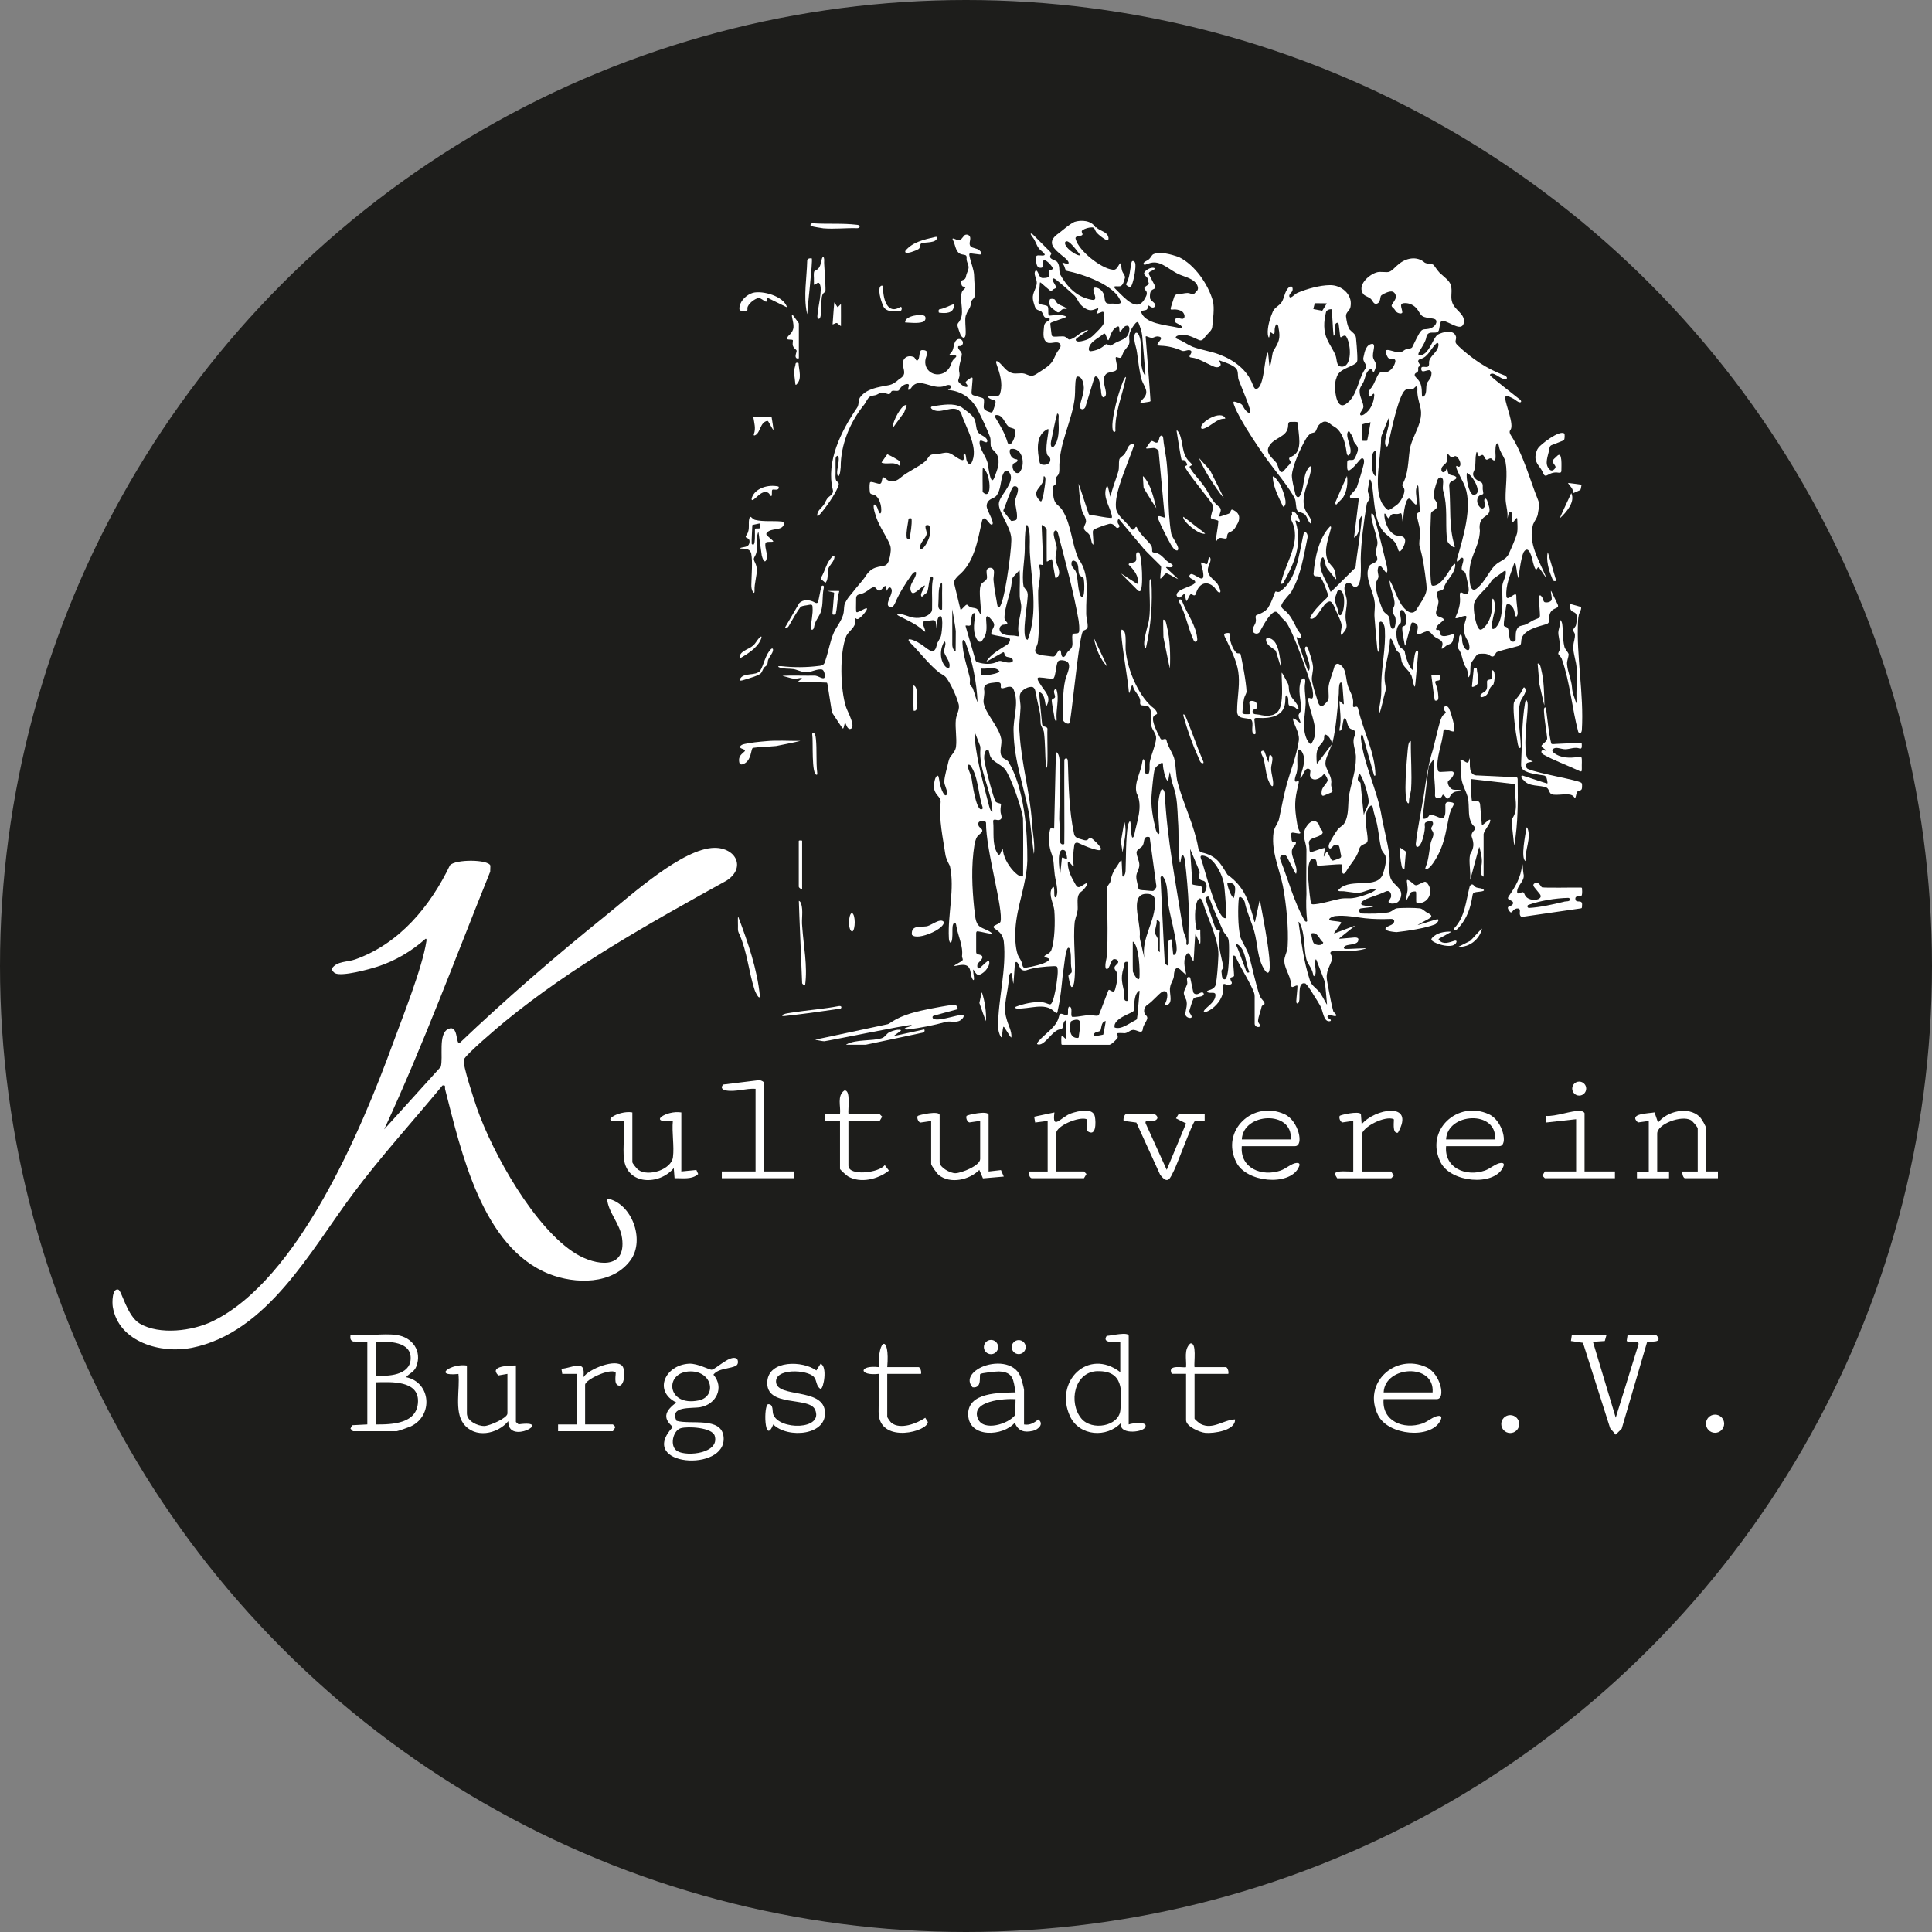 <?xml version="1.0" encoding="UTF-8"?>
<svg id="Ebene_1" data-name="Ebene 1" xmlns="http://www.w3.org/2000/svg" viewBox="0 0 431.04 431.04">
  <rect x="0" y="0" width="431.04" height="431.04" fill="#808080" stroke="none"/>
  <defs>
    <style>
      .cls-1 {
        fill: #1d1d1b;
      }

      .cls-2 {
        fill: #fff;
      }
    </style>
  </defs>
  <circle class="cls-1" cx="215.52" cy="215.52" r="215.52"/>
  <g>
    <g>
      <path class="cls-2" d="M231.39,232.93c-.07-.19.13-.41.27-.58,1.48-1.78,3.97-3.1,4.56-5.41.06-.24.13-.62.34-.72.29-.23,1.3.45,1.57.27.37-.32-.11-1.59.43-1.91.93.13.14,1.97.65,2.28,1.61.1,3.18-.59,4.85-.29.36.02.89.17,1.11-.16.49-1.1,1.67-4.38,2.08-5.37.05-.13.13-.23.28-.18.48.22,1,.75,1.26-.12.27-1.1.9-3.09.19-4.11-.29-.32-.5-.76-.15-1.13.22-.31.73-.56.65-1-.07-.35-.65-.61-1.02-.48-.73.09-.98,2.87-1.78,2.02-.23-1,.27-2.16.31-3.16.18-3.76.1-7.8.02-11.43-.03-1.03-.13-2.34-.04-3.29.06-.58.54-.88.75-1.41.21-1.31.65-2.38,1.49-3.5.2-.21,1-1.86,1.04-1.08.05.69.11,2.56.16,3.2.02.25.19.26.33.07.23-.25.38-.78.38-1.17.13-3.34.02-6.89.52-10.15,1.12-3.39.29,4.5,1.37,2.38.57-3.1,2.11-6.58.57-9.57-.6-2.27.96-4.62,1.27-6.93.03-.23.09-.5.21-.61.05-.03.11,0,.16.09.34.7.34,1.6.25,2.35-.14.6.35,1.3.81.75.38-.81.06-1.93.29-2.8.33-1.52,1.27-3.6,1.36-5.01.1-1.08-.9-1.88-1.07-2.9-.35-1.28.46-3.36-.74-4.33-.42-.2-1.37-.04-1.62-.29-.22-.21-.1-.56-.11-.84.01-1.17-1.32-2.01-1.62-3.31-.21-.93-.6,1.13-.71,1.2-.19.58-.15.31-.22-.07-.18-2.68-2.01-12.52-1.62-13.75.22-.03.64.25.76.78.29,1.18.1,2.47.15,3.66.36,4.61,3.09,10.86,6.5,13.26,2.06,2.64-2.74-.91,1.22,6.49.31.77,1.07-.15,1.37.37.29,1.48,1.31,2.75,1.73,4.09.49,1.8.31,3.8.83,5.59,1.27,4.77,3.68,9.45,4.54,14.36.08.48.24.9.72,1.09,3.36.76,4.16,2.27,5.81,4.98,3.9,2.75,4.83,6.11,6.03,10.53.11.15.12-.09.16-.2.2-.91.74-3.49.93-4.33.12-.5.21.24.26.45.12.99,3.76,18.25,1.06,15.03-1.88-2.67-1.61-5.97-2.5-8.97-.59-2.02-1.57-4.08-2.04-6.19.03-.52-1.09-1.92-1.35-1.11-.23,1.74-.27,6.49.37,8.81.56,1.42,1.58,2.8,1.95,4.31.76,2.59,1.43,6.21,2.33,8.63.15.53.62.94.91,1.34.22.29.26.66-.1.79-.14.07-.28.1-.37.29-.21,1.07-.76,2.21-.81,3.26.01.48.48.77.49,1.05,0,.08-.03.14-.1.19-.52.33-1.22-.14-1.15-.74,0-1.21,0-5.14,0-6.03,0-.64-.24-1.05-.52-1.7-1.07-2.34-2.85-5.08-3.7-7.07-.19-.35-.65-.44-.66.06.02.85.26,3.14.29,4.1-.01.43-.72.23-.81.64-.07.32.21.63.3.92.16.51-.85.64-1.42.38-.53-.21-.55.15-.5.58.37,4.38-5.52,6.8-4.11,5.08.96-1,2.34-1.8,2.39-3.23.03-.78-.93-.43-1.44-.54-.39-.04-.71-.3-.16-.5.8-.22,1.58-.61,1.69-1.47.25-1.29.47-4.15.54-5.93.32-3.25-1.98-7.87-3.22-11.52-.19-.65-.57-2.4-1.38-1.21-.76,1.39-.73,4.96-.22,6.61.21.37.77-.47.8.12-.04.65.13,2.77-.06,3.05-.28-.45-.7-1.73-1.02-2.23-.18.99-.29,4.71-.4,5.84-.02.24-.04.3-.15.12-.33-.4-.75-2.12-1.31-1.59-.99,1.16-.57,3.05-.22,4.51-.03.42-1.29-1.02-1.46-1.07-1.1-.82-1.28.96-1.28,1.68-.1.76-.69,1.42-.82,2.33-.29,1.26.65,3.22-.47,3.9-.22.16-.9.37-.71-.11.58-.87,1.08-3.45-.59-2.75-.81.51-2.12,2.11-3.15,2.81-.89.47-1.24,1.74-.47,2.47.89.75-.56,1.74-.71,3.01-.1,1.21-1.15.34-1.86.26-.97-.23-1.52.88-2.47.69-2.44-.13-.87.2-1.36,1.19-.47.42-1.13,1.25-1.74,1.41-1.11.01-7.94,0-10.52,0-.14,0-.21-.07-.22-.22-.03-.45-.06-1.55.06-1.73.3-.09.59.44.84.57.11.07.17.07.19-.03.03-.91.07-2.89-.02-3.9-.06-.18-.19-.13-.29-.02-.59.5-.16,1.67-.91,1.88-1.87-.05-3.6,4-5.25,3.32l-.02-.03ZM259.31,170.21c-.07-.03-.19,0-.34.08-.55.35-1.22.85-1.4,1.47-.22,1-.5,3.73-.64,5.57-.24,2.42.32,5.31.96,7.86.11.4.6,1.32.77.66-.08-3.22-.77-6.51.39-9.61.43-.51.75.32.82.79.48,10,2.52,20.36,4.08,30.22.06.96.71,1.79.75,2.73,0,.31-.1.72.14.87.22.01.32-.42.3-.7-.05-2.64.14-5.32.07-7.96-.14-3.32-.46-7-.87-10.41-.04-.36-.41-1.44-.7-.82-.16.29-.29,2.24-.46,1.24-.4-3.06-.11-6.15-.37-9.22-.13-2.53-.14-4.96-.96-7.32-.33-.97-.7-2.45-.83-3.36,0-.02-.02-.02-.03-.01-.06.03-.19,1.02-.29,1.49-.04.23-.16.56-.37.24-.4-.51-.87-2.56-.87-3.44-.02-.15-.01-.29-.11-.38h-.03ZM256.34,186.73c-1.3-.22-.96,1.02-1.34,1.8-.31.73-1.41.86-1.43,1.69.05.93.65,1.85.62,2.8,0,.68-.38,1.26-.57,1.89-.3.93.11,1.91.28,2.87.04.21.07.47.18.62.32.27,1.29.19,1.78.28.39.03,1.02.11,1.33.1.35-.04.57-.5.75-.76.15-.37-.03-.62-.09-1.37-.25-1.81-.72-5.24-1.03-7.54-.16-1.15-.27-2.01-.31-2.26-.02-.06-.06-.09-.13-.11h-.04ZM268.84,196.73c-.33-.39-1.02-.18-1.24-.74-.16-.37,0-.96.04-1.26.04-.28-.07-.43-.24-.86-.44-1.05-1.01-2.41-1.46-3.49-.18-.42-.29-.72-.42-.98-.03-.04.46,6.93.52,7.82.03.16.1.14.35.2.42.12,1.35.11,1.67.4.16.3-.01.86.13,1.2.25.81,1.26-.61.94-1.74-.05-.18-.13-.38-.25-.51l-.04-.05ZM273.37,204.87c.07-.03.12-.07.14-.13.17-.71-.09-4.27-.3-6.39-.09-.77-.11-1.24-.32-1.95-.58-2.05-2.37-5.39-4.63-5.52-.3-.01-.47.14-.39.47.88,2.27,3.48,13.3,5.47,13.53h.04ZM260.53,215.4c.09.02.1-.07.1-.14,0-.78,0-4.09,0-4.97,0-.12.02-.23.08-.33.21-.32.69-.61.71-.14.08.65.23,2.35.31,3,.02.11.05.24.15.27,1.25-.38.31-3.53.18-4.64-.45-2.37-1.14-4.88-1.44-6.9-.25-1.87.04-4.5-1.23-6.08-.2-.11-.44.11-.47.3.03.7.27,5.45.49,10.06.15,2.9.33,6.98.46,9.08.11.18.43.4.62.5h.03ZM275.3,200.28c.36-1.71.76-3.46-1.47-3.33-.11.56.91,3.37,1.45,3.35l.02-.03ZM255.32,213.76c-.76-4.49,2.48-8.13,2.38-12.59.07-1.21-.67-1.76-1.83-1.75-3.94-.09-1.44,6.03-1.56,9.1-.05.56-.03.82.12,1.41.27,1.14.78,3.49.89,3.85v-.03ZM269.56,200.02c-.23-.05-.62.28-.63.44,0,.1.05.21.11.4.5,1.43,1.78,5.38,2.19,6.39.18.2.58.14.8.26.33.18-.03.62-.05.96-.04.17-.09.56-.08.78-.04,2.13.6,4.38,1.06,6.45,0,.43-.49.59-.45,1.03.13.53-.04,1.65.65,1.76,1.16.27,1.09-7.18,1.02-8.03-.04-.49-.05-.78-.2-1.13-.2-.52-.79-1.04-1.06-1.57-1.05-2.4-2.15-4.77-3.03-7.23-.06-.17-.14-.44-.28-.5h-.04ZM258.7,212.42c.12,0,.02-.58.05-1.2,0-1.83.01-4.83,0-5.47-.07-.21-.68-.76-.69-.29.08.85-.46,1.87-.37,2.67.11.57.63,1,.67,1.6.1.76-.33,2.1.33,2.68h.02ZM252.79,210.09s-.05.01-.06.05c0,.71-.03,5.93.02,6.63.14.46,1.16,2.4,1.47,1.44.12-1.75-.07-7.02-1.4-8.11h-.02ZM278.69,216.89c.03-.06,0-.14-.03-.24-.82-1.86-.7-4.9-2.61-5.99-.18-.1-.46-.22-.31.11.41.83.76,1.75,1.08,2.64.4,1.15.92,2.32,1.29,3.46.13.14.4.15.57.06l.02-.03ZM251.48,214.6c-.25-.03-.52,0-.6.25-.06.27-.12.79-.22,1.14-.73,2.41-.22,3.41.19,5.58.08.54-.21,1.22.16,1.63.21.15.55.19.6,0,0-.77,0-5.27,0-6.94,0-.82,0-1.42,0-1.59-.02-.04-.03-.06-.08-.07h-.03ZM248.7,229.24c1.4.55,3.26-.95,4.51-1.56.17-.1.35-.18.45-.32.17-.8.33-3.63.51-5.32.03-.5.11-.89.05-.98-.06-.1-.47.23-.7.7-.48,1-.47,2.46-.53,3.51-.02.15-.03.24-.13.34-.47.51-4.53,1.62-4.2,3.58l.03.04ZM240.62,231.5c.11-.11.07-.39.11-.63.03-.24.07-.5.11-.75.25-1.53.52-3.02-1.22-2.54-.26.07-.52.14-.71.33-.37,1.44-.33,3.53,1.32,3.66.11,0,.26.02.35-.04l.04-.03ZM244.07,231.18c.04.05.18,0,.42-.04.58-.11,1.44-.24,1.65-.31.19-.76.46-2.47.56-2.95,0-.1-.06-.08-.18-.04-.89.25-.74,1.61-1.04,2.13-.55.36-1.57.16-1.43,1.17v.03Z"/>
      <path class="cls-2" d="M164.7,204.51c2.15,5.71,4.25,11.68,4.84,17.75-.05.4-.26.29-.48-.03-.32-.46-.58-1.01-.75-1.53-1.24-3.86-1.63-8.39-3.32-12.2-.2-.43-.38-.81-.35-1.27.04-.76-.07-2.4.04-2.75v.02Z"/>
      <path class="cls-2" d="M188.82,233.02c2.15-1.19,5.7-.71,7.85-1.38.86-.22,1.15-1.21,2.01-1.46.61-.25,1.43-.49,2-.44.23.01.49.09.17.33-.29.24-1.31.92-1.43,1.03-.04.03-.03.04,0,.04.55-.11,5.69-1.24,6.68-1.45.32-.1.16.64,0,.65-1.23.26-11.95,2.56-12.93,2.74-1.04,0-3.65,0-4.31,0-.07,0-.09-.02-.06-.05h.02Z"/>
      <path class="cls-2" d="M244.59,50.71c.73.8,2.2.93,2.6,1.94.11.24.22.64.03.85-.14.15-.46.05-.85-.21-.57-.37-1.17-.84-1.65-1.33-.57-.63-.36-1.21-1.08-1.23-.72,0-1.58.24-2.15.64-.48.34.39.89-.16,1.15-.49.19-1.62.08-1.33.86.71,2.61,5.65,6.52,8.24,6.79.8.19,1.13-.66,1.49-1.21.11-.16.2-.24.27-.2.24.41.15,1.02.3,1.49.17.74.75,1.14.69,1.7-.2.67-.43,1.86-1.17,1.92-.74.09-1.92-.28-.76.79,2.08,2.09,4.48,4.76,6.12,2.36.31-.58.88-1.28.62-1.94-.14-.29-.53-.56-.48-.82.08-.41.96-.64.98-.97.02-.23-.15-.42-.16-.64-.03-.21.05-.45-.26-.78l-.09-.09c-.24-.26-.64-.53-.52-.92.24-.56,1.51-1.35,2.26-1.07.38.3-.62.64-.84.76-.35.16-.49.41-.3.75.29.61,1.02,1.9,1.31,2.51.33.64-.49.64-.79.99-.37.35-.39,1.15-.33,1.69.03.75,1.86,1.26.93,2.04-.14.09-.33.11-.52.06-.4-.12-.67-.54-.79-.39-.14.21-.08.53-.25.75-.2.4-1.16.22-1.38.55.73,2.77,5.62,3,8.24,3.6.31.07,1.16.2.79-.32-.37-.47-1.32-.62-1.47-1.04-.15-.35.15-.77.54-.77.38-.06.93.27,1.3.13.68-.36.13-1.49-.45-1.75-2.51-1.05-2.93,1.27-1.58-3.02.2-.69.66-.73,1.49-.77.66-.05,1.33-.32,1.98-.12.91.35.95.23,1.51-.44.58-.41.37-1.17-.03-1.74-1.12-1.45-3.19-1.54-4.67-2.48-2.01-1.14-3.66-2.83-5.92-2-.32.06-.79.39-1.08.23-.25-.12-.05-.42.17-.58.31-.23.72-.35,1-.63.43-.41.54-.87.92-1.08,1.5-.68,3.97.02,5.72.64,3.56,1.72,6.55,6.13,7.58,9.8.39,1.69,0,4.11-.14,5.69-.04.81-.68,1.26-1.18,1.82-.67.66-.89,1.49-1.73,1.22-.97-.4-2.68-1.44-4.23-1.14-.84.11-1.37.5-.73.86,1.2.4,2.19,1.2,3.42,1.74,1.96.74,4.03.99,5.98,1.73,3.33,1.25,6.26,3.43,7.49,6.72.15.38.31.83.67.99,1.8-.02,1.86-5.8,2.45-7.56.36-1.5.38.39.49,1.31.25,3.3.68-1.62.94-2.12,1.2-2.03,1.73-2.76,1.21-5.25-.08-1.06-.65-1.23-.85.19-.05.33.03.8-.11,1.09-.26.25-.56-.32-.84-.28-.24,0-.16.82-.28,1.06-.02.04-.04.09-.09.07-.26-.35-.23-.96-.24-1.4.07-1.49.57-3.09,1.18-4.49.45-.88,1.49-1.23,1.98-2.08.61-.98.7-2.96,1.96-3.43.42-.07.54.65.36,1-.15.42-.75.71-.67,1.21.01.14.18.29.3.25.57-.19.91-.75,1.59-1.05,2.1-.89,4.98-1.67,7.14-1.69,2.56-.07,5.11,2.04,4.64,4.73-.06.92-1.11,1.3-1.02,2.22.1.83.3,2.15.8,2.94.55.62,1.41,1.02,1.44,1.96.11,1.09.22,2.44.27,3.59,0,.79.17,1.64-.29,1.97-1.45,1.1-3.89,1.27-4.36,3.34-.66,1.25-.3,7.53,2.16,5.74,2.51-1.73,2.55-5.18,4.21-7.72.84-1.11-.69-1.53-.31-2.75.25-1.28.6-2.86,2.02-2.92.33.07.38.51.28,1.03-.1.71-.35,1.56-.12,2.22.21.57.7,1.06.59,1.7-.06.49-.47,1.51-.59,1.43-.12-.12-.11-.35-.22-.5-.19-.35-.5-.28-.82.02-.66.59-.78,1.72-1.12,2.53-.3.69-.9,1.26-.9,2.06-.06,1.3.87,2.56.84,3.58-.04.55-.64,1.01-.72,1.54-.07.54.57.33.85.15,1.45-.91,2.18-2.57,2.3-4.28,0-.93-.59.21-.92.28-.16.04-.28-.19-.33-.47-.14-.61.25-1.11.63-1.54.75-.95,1.18-2.71,1.77-3.24.43-.36,1.05-.1,1.56-.21.96-.15,1.84-1.38,2-2.39.03-.98-1.29-.28-1.68-.88-.26-.4-.58-1.21-.39-1.55.12-.18.55-.11.79-.05.87.19,1.73.57,2.42.43.47-.08.8-.49,1.24-.66.53-.22,1.08-.05,1.37-.44.57-1.09,1.4-3.08,2.04-3.71.43-.43,1.02-.25,1.6-.4.82-.12,1.77-.8,1.77-1.66-.06-.58-.72-.62-1.23-.69-.63-.11-1.33-.15-1.88-.48-.53-.32-.79-1.13-1.34-1.74-.56-.65-1.37-1.08-2.22-1.16-1.93-.14-1.02.91-.94,2.05-.06.44-1.05.24-1.4-.19-.15-.18-.25-.39-.41-.57-.21-.26-.47-.36-.57-.64-.11-.32.59-1.02.73-1.39.41-.67.17-1.64-.6-1.85-.6-.13-1.79.38-2.39.81-.33.3-.23.81-.42,1.3-.14.42-.7.79-1.12.56-.38-.22-.51-.74-.84-1.03-.43-.43-1.23-.57-1.66-1.04-1.48-1.92,1.09-4.28,2.87-4.85.9-.33,2.2.08,2.9-.16.82-.34,1.3-1.11,2.04-1.65,1.63-1.43,4.13-1.96,5.87-.39.61.36,1.55.14,2,.54.6.77,1.01,1.56,1.83,2.17.9.85,2.03,1.56,2.11,2.91.15,1.09-.21,2.21.21,3.3.56,1.62,2.47,2.33,2.6,3.97.03.42-.05.89-.35,1.18-.82.85-2.97-.82-4.18-1.06-.2-.04-.36-.05-.52.06-.37.31-.37,1.53-.57,2.08-.61,1.14-2.53-.48-2.82,1.72-.3,1.1-.94,1.96-1.5,2.92-.11.22-.33.59-.18.81.23.41,1.39-.24,1.73-.68,1.09-1.16,1.67-3.19,2.51-3.85,1.18-.63,3.61-1.27,4.1.45.1.47-.16.87-.1,1.2.06.31.25.5.49.75,3.01,2.85,6.5,5.27,10.43,6.68.25.12.44.28.51.44.14.27-.17.5-.65.37-.38-.09-.84-.35-1.25-.6-.51-.31-1.23-.83-1.75-.49-.08.06-.12.22-.05.34,1.08,1,5.26,4.23,6.61,5.31.24.15.48.6.07.65-.52,0-.91-.48-1.39-.75-.68-.37-2.07-1.16-1.93-.13.05,1.36,2.04,5.86,1.16,7.02-.31.35-.17.8.08,1.18,2.79,4.3,4.15,9.69,6.08,14.48.4.93.15,1.86-.02,2.88-.07.99-.72,1.65-1.09,2.53-1.22,4.19,1.37,8.07,2.95,11.89-.06.14-1.07-1.52-1.53-2.09-.07-.1-.18-.21-.28-.21-.17.06-.23.38-.39.46-.08.04-.17,0-.27-.16-.17-.27-.33-.76-.47-1.29-.19-.88-.91-4.27-2.11-2.4-.53,1.1-.92,3.92-1.1,5.33-.06.37-.08.72-.22.01-.25-.84-.28-2.33-.63-3.05-.05-.02-.1.07-.17.24-.04.1-.08.22-.13.35-.76,2.29-1.82,4.53-1.61,7.01.08.64.63.3,1.02.05.42-.28.83-.56,1.01-.53.18.03.19.26.19.45-.03,1.19.27,2.66.3,3.71,0,.53-.24.94-.41.78-.31-.43-.22-1.07-.46-1.55-.23-.77-1.62-1.99-1.72-.62-.14,1.2-.57,3.31-.49,4.23.11.21.39.22.59.33.19.08.35.31.41.54.29.76-.04,2.72,1.07,2.71.26,0,.49-.15.56-.4.03-.92-.12-2.08.59-2.83.42-.45,1.2-.34,1.86-.71.66-.33,1.26-.79,1.96-1.05.62-.24,1-.31,1.01-.82,0-.18,0-.38-.02-.58-.05-.85-.12-1.87-.17-2.7-.17-1.11.15-1.82.77-.66.17.31.14.73.45.92.4.16,1.45.03,1.58-.55.11-.54-.18-1.34-.17-1.86,0-.18.04-.13.16.1.27.55.97,2.01,1.32,2.76.73,1.46-2.09.2-1.87,3.65-.01.17-.05.33-.13.47-.14.22-.35.3-.61.38-1.43.45-5.13,1.18-5.46,3.46-.07.54.04,1.18-.56,1.35-1.21.36-3.84.96-4.89,1.37-.38.25-.37.77-.8.97-.47.18-.83-.3-1.25-.45-.48-.19-1.21-.16-1.78-.12-.58,0-.83.45-1.1.88-.31.5-.79.93-.91,1.56-.19.78.12,2.39-.53,2.8-.26-.26-.1-.91-.21-1.41-.05-.24-.14-.46-.26-.67-.91-1.22-.82-3.07-1.73-4.24-.47-.56-.1-.89.06-1.55.11-.44,0-1.03.17-1.38.36-.79.62.3.57.85.02.77.26,1.58.79,2.11,1.26,1,.89-1.32.42-1.95-2.41-3.71,1.84-6.43-1.76-5.12-.24.06-1,.38-.95,0,.7-1.48,1.21-3.02,1-4.69.03-.29-.1-.79.24-.88.25-.04.79.44,1.15.39.44-.04.63-.6.59-1.04,0-.75-.29-1.72-.47-2.57-.17-.93-.21-1.35-.94-1.67-.5-.47.34-1.95.21-2.56,0-.2-.19-.35-.39-.3-.33.07-.45.42-.64.67-.48.61-.49-.28-.33-.6,1.36-4.69,3.37-11.32,1.78-15.8-.49-1.31-1.53-2.97-1.97-4.28-.06-.25-.05-.43,0-.46.02-.01.04-.01.07,0,.08.03.09.04.14.06.14.07.3.16.42.12.83-.51-.49-2.91-1.14-2.27-.18.11-.36.28-.59.18-.31-.13-.65-.75-.81-.71-.06,0-.09.09-.11.24-.01.11-.01.26-.01.41.23,1.86-1.49,1.56-1.3,3.01.11.44.59.48.84.14.21-.19.24-.52.4-.71.11-.03.08.7.26,1.09.3.73,1.52.36,1.83,1.03.02.18-.13.32-.27.42-1.04.53-1.46.6-1.3,1.85.35,4.3-.14,8.71,1.14,12.83.33,1-.65.17-1.21-.35-.39-.38-.48-.9-.51-1.43-.3-3.37.21-6.85-.73-10.13-.35-.9.09-1.99-.14-2.82-.41-.81-1.09-.3-1.26.35-.4,1.18-.86,2.52-.76,3.69.06.42.41.64.63,1.17.17.4.22.91-.06,1.27-.47.57-1.17.62-1.21,1.26-.15,2.9-.4,13.98.12,15.8.11.32.54.24.82.16,1.62-.48,2.73-2.68,3.66-4.03.79-1.24.97-.87.73.13-.42,1.75-2.04,2.82-2.46,4.5-.21.72-1.33.43-1.58,1.01-.13.77.57,1.57.35,2.38-.06.8-.78,2-.4,2.57.31.58,1.97.59,1.52,1.25-.58.59-1.64,1.08-1.61,1.99.09.26.51.05.68.16.19.21.1.83.35,1.07.44.57,1.83.1,2.61-.13.19-.06.54-.13.43.16-.47,1.02-.04,1.75-1.33,2.13-.53.1-1.64,1.47-1.48.68.55-1.52-.25-1.62-1.45-2.34-.83-.47-1.14-1.71-2.17-1.21-.49.1-1.32.71-1.77.52-.24-.48.14-1.17.04-1.7-.04-.57-.79-.93-1.23-.87-.14.04-.19.17-.24.31-.25.87-.92,3.43-1.21,4.48-.03.1-.05.18-.08.24-.05.12-.08.14-.12.08-.23-1.27-.58-2.7-.59-4.01.06-.26.35-.27.54-.38.27-.16.33-.56.33-.88-.02-.89.05-1.7-.51-2.33-.14-.17-.44-.41-.65-.26-.41.45.07,1.78.01,2.4,0,.19-.03.42-.14.54-1.33,1.01-.94,3.75-.21,5.06.34.7,1.23.61,1.24,1.51.22,1.19.97,3.14,1.61,3.77.07.04.13.02.17-.07.15-1.06.19-2.18.41-3.25.1-.53.32-1.1.69-.84.16.19.02.72-.02,1.49-.13,1.64-.39,4.07-.51,5.57-.21,2.56-.63-1.34-.98-1.74-.53-1.11-1.78-1.81-2.1-3.02-.12-.54-.18-1.35-.43-1.72-.23-.36-.59-.46-.78-.87-.18-.37-.26-.55-.43-1.01-.28-.8-.88-2.14-.99-1.09-.01,3.21-1.6,6.45-1.08,9.55.14.77.28,1.28,0,2.09-.37,1.27-.78,3.5-1.22,4.58-.24-.96.18-2.21.27-3.22.16-1,.11-2.37.12-3.31.06-3.85,1.02-8.17.8-12-.03-.6-.13-1.23-.55-1.69-1.75-1.45-.07,6.24-.88,6.57-.17-.06-.24-.57-.28-.81-.23-2.27-.42-4.57-.6-6.85-.12-1.3.25-2.6-.05-3.87-.32-2.14-2.33-5.41-1.12-7.63.37-.61,1.38-.61,1.7-1.21.3-.65-.3-1.34-.28-1.99.12-.78.55-1.6.35-2.46-.26-1.63-1.09-3.6-1.31-5.33.01-.22-.08-.63.07-.74.41-.07.66,1.06.78,1.42.92,3.3,1.72,6.75,2.55,10.11.11.5.27,1.18.08,1.6-.05.06-.12.06-.19.02-.29-.13-.88-1.16-1.24-1.42-.41-.3-.55.34-.6.64-.15.57.14,1.23.14,1.71-.06.67-.68,1.16-.62,1.87.02,1.71.91,3.8,1.49,5.42.15.35.4.69.68.9.28.24.63.46.79.8.33.78.04,1.9.62,2.58.93.73,1.09-2.48.62-2.79-.17-.31-.42-.66-.45-1.02-.06-.4.21-.74.34-1.09.5-1.26-.73-3.49-.94-5.14,0-.17-.1-.53-.01-.63.78,1.13,1.82,4.54,2.87,5.74.88,1.21,2.36,2.15,3.17.58.8-1.32,1.93-2.73,2.16-4.17.05-.52,0-.92-.05-1.48-.37-2.97-.71-5.77-1.5-8.25-.18-.9.05-1.7.09-2.66.11-1.37-.42-2.71-.65-3.96-.08-.38-.06-.94.4-1,.23-.08.2-.24.2-.54-.07-1.16-.23-3.94-.3-5.04,0-.2-.11-.64-.3-.33-.51,1.06-.07,2.29-.09,3.44.08,1.82-1-.38-1.58-.59-.89-.38-1.39,3.26-1.45,4.98.03.18-.04.43-.03.56-.01.07-.03-.04-.06-.31-.02-.14-.04-.33-.07-.54-.05-.36-.09-.75-.15-1.1-.08-.67-.45-.19-.95-.18-.39.05-.83-.11-1.2.06-.46.19-.55.98-.83.87-.3-.19-.44-.69-.66-.95-.35-.4-.22.56-.16.96.23,1.47,1.07,3.13,2.23,3.7.54.28,1.23.16,1.79.41,1.12.6.26,2.18-.24,2.95-.82,1.02-.75-.47-1.19-1.23-.67-1.23-2.08-1.89-2.95-2.95-1.88-2.42-1.93-6.34-2.33-9.32-.06-.6-.16-1.34-.36-1.88-.09-.24-.17-.36-.24-.31-.18.15-.12.49-.2.72-.1.79-.4,1.54-.19,2.21.1.37.35.75.33,1.14-.03.51-.62.94-.67,1.52-.62,3.62-1.27,8.62-1.32,12.03-.04,1.47.49,6.69-1.45,6.33-.41-.15-.63-.88-1.19-.93-.45-.05-.81.33-.93.75-.29,1.12.45,2.21.47,3.33.07,1.27-.46,2.77-.24,4.26.22,1.24.43,1.73-.53,2.82-.85,1.26-.53-.43-.44-.98.24-1.03-.42-2.13-.87-3.22-.43-.71-1.01-2.92-1.81-2.78-1.55.24-2.75,4.38-4.26,3.82-.03-.06-.03-.14,0-.24.27-.93,2.32-3.13,3.41-4.11.47-.36.64-.87.39-1.43-.33-.99-.91-2.55-1.41-3.27-.3-.49-.84-.35-1.31-.41-.26-.03-.36-.34-.36-.53.25-3.44,1.21-8.06,3.67-10.54.2-.11.28.03.22.36-.54,2.25-1.65,4.78-.77,7.09.29.85,1.21,1.42,1.51,2.15.25.59.28,1.33.42,1.94.02.16.03.24-.03.22-.26-.22-1.01-1.21-1.54-1.86-.5-.59-.72-.93-.9-1.82-.17-.84-.44-1.96-.95-.57-.71,2.23,1.48,4.77,2.12,6.96.08.09.19.04.37-.13.74-.76,2.2-2.14,3.09-3.05.82-.81,1.45-1.42,2.04-2.03.11-.13.13-.22.15-.38.07-1.44,1.45-9.59,1.36-11.29-1.27,1.34.15,3.32-1.52,4.77-.19.19-.19.09-.18-.09.15-1.33.93-7.32,1.03-8.37.04-.48-1.43-.04-1.7-.24-.28-.08-.33-.28-.21-.53.4-.74,1.35-1.28,1.56-2.16.4-1.14,1.15-3.59,1.42-4.75.1-.41.2-.92,0-1.28-.37-.46-.75.11-1.14.56-.43.53-1.04,1.24-1.56,1.65-1.18.99-.92-.39-.95-1.33-.04-1.02.73-.53,1.32-.7.35-.11.53-.67.78-1.24.16-.38.31-.79.29-1.2-.01-.77-.85-1.25-.99-1.89-.04-.52-.21-1.01-.56-1.4-.23-.29-.31-.76-.54-.66-1.15.94,1.57,4.65-.08,5.43-.36-.1-.36-.92-.49-1.59-.26-1.5-.77-3.09-1.77-4.19-.39-.44-.89-.67-1.37-.99-.66-.55-1.42-1.15-2.24-.58-.18.11-.35.22-.5.37-.59.48-.68,1.46-1.03,1.72-.26.2-.61.16-.9.33-.46.24-.83.75-1.11,1.19-1.29,2.19-3.04,6.11-3.16,8.22.05,1.26.48,2.76.76,3.99.08.51.51,1.14.98.63,1.13-1.86.65-4.44,1.86-6.17.39-.66.87-.84.67.25-.45,3.02-2.53,6.18-1.23,9.03.34.75.98,1.38,1.21,2.16.12.45.03.83-.14.76-.62-.58-.71-1.85-1.54-2.21-.42-.25-1.02-.24-1.34-.64-.41-.62-.21-1.94-.58-2.7-1.12-2.33-4.53-6.37-6.62-9.28-1.81-2.61-3.94-5.8-5.44-8.48-.54-1.03-1.18-2.17-1.54-3.27-.07-.26-.14-.42-.03-.54.14-.13.77.14,1.26.3.3.1.56.27.74.54.25.5,1.11,1.97,1.67,1.53.16-.57-.2-1.02-.4-1.79-.57-1.6-1.65-4.16-2.1-5.34-.31-.7-.12-1.5-.36-2.22-.39-1.14-2.68-1.76-3.92-2.24-.39-.07.34.64.2,1.02-.19.6-1.01.56-1.49.35-1.28-.51-3.39-1.85-4.91-2.01-1.37-.08.39-1.02-.26-1.56-.67-.39-1.39.36-2.08-.01-1.42-.63-3.03-1.03-4.6-1.08-.29-.06-.93.08-.72-.41.17-.38.65-.78.77-1.2.09-.35-.57-.54-1.06-.44-.3.05-.53.22-.82.27-.41.11-1.04-.24-1.33-.32-.19-.05-.22,0-.22.15.11,1.75,1.01,12.55,1.08,14.28-.05.18-.4.17-.58.22-.52.07-1.3.25-1.63.12-.18-.1.23-.46.57-.85,1.46-1.51.26-2.6-.31-4.13-.6-2.15-.75-4-1.06-6.15-.16-1.32-.8-2.56-.56-3.9.14-.75.65-.69.93-.09.93,1.86.18,4.49.57,6.55.11.78.3,1.69.7,2.33.21.33.25.15.23-.09-.12-1.45-.6-7.2-.72-8.65-.1-.87-.51-2.04-.82-2.78-.2-.39-.57-.08-.77.19-.74.91-1.42,2.09-1.3,3.24.02.44.12.91-.06,1.33-.3.66-.92,1.17-1.25,1.82-.55,1.23-.3,1.43-1.51,1.04-.12,0-.19.05-.2.18-.03.35.24,1.29.3,1.91.26,1.73-2.09.76-2.7,2.04-.85,1.33.69,3.59.09,4.58-.76.86-.95-.58-.97-1.26-.18-.95-.29-3.18-1.24-3.14-.27.13-.35.69-.63,1.56l-.7,2.28c-.31,1.01-.61,2-.8,2.62-.07.56-.57,1.16-1.16.74-.2-.17-.19-.53-.13-.79.28-1.49,1.03-2.95.78-4.47-.11-.72-.38-1.7-1.15-1.9-.22-.05-.4.03-.5.22-.33,1.2-.19,3.06-.31,4.33-.52,5.28-3.65,10.43-3.45,16.14-.01.46-.03.89-.28,1.26-.17.25-.42.44-.51.73-.15.41.26,1.01,0,1.3-.19.24-.55.33-.67.64-.07.16-.08.38-.06.63.17,1.1.13,2.41.93,3.22.46.43,1.03.88,1.34,1.47,1.97,3.26,1.96,7.28,3.54,10.77,2.61,3.49,1.6,7.85,1.7,11.92-.05,1.07.36,2.14.33,3.19-.05.34-.29.57-.57.7-.2.1-.38.12-.5.28-.22.41-.42,1.39-.65,2.75-.82,4.95-1.75,14.68-2.26,17.53-.11.78-1.24.14-1.47-.32-.15-.28-.13-.64-.12-.97.11-2.67-.03-5.49.55-8.01.24-1.32,1.97-4-.23-4.43-.56-.1-1.36-.18-1.52.49-.33,1.01-.35,2.72-.82,3.47-.83.22-2.04-.16-2.9-.16-1.57-.25-.03,1.45.27,2.03,1.04,1.47,1.98,2.38,1.11,4.18-.12.2-.23.11-.3-.2-.13-.76-.23-1.85-.84-2.44-.31-.3-.56-.39-.58-.02.06,1.01.46,4.76.61,6.39.04.4.04.65.2.8.27.29,1.04.2,1.04.72-.11.85.28,10.99-.36,8.15-.18-2.49-.11-5.01-.43-7.48-.15-.67-.61-1.13-.72-1.79-.08-.81,0-1.66-.17-2.47-.28-1.43-.66-2.85-.89-4.28-.11-.52-.2-1.24-.73-1.47-.94-.23-2.32.62-2.71,1.35-.42.83.08,2.22,0,3.35-.08,2.01-.42,3.81-.21,5.58.42,6.92,2.3,13.06,2.77,19.89.09,2.15.61,4.25.49,6.45-.02.39-.05.61-.08.54-.21-1.39-.72-6.21-1.02-8.63-1.13-6.18-3.39-12.06-3.49-18.43-.18-3.15,1.26-6.31.07-9.37-.27-1.05-1.17-.86-1.99-.58-2.1.69.38-1.58-2.26-1.16-1.15.11-2.73.26-2.36,1.85.09.93-.25,1.9-.15,2.67.39,2.38,3.33,5.26,3.88,7.85.42,1.39-.7,3.24.38,4.4.36.3.9.47,1.19.78,3.7,6.05,4.34,15.84,4.3,22.13-.15,5.45-2.37,10.13-2.66,15.45-.06,1.73-.07,3.82.53,5.62.24.62.71,1.1.9,1.77.11.34.11.75.36,1.01.13.11.35.12.53.09,1.33-.18,4.15-.82,4.97-1.51.12-.1.25-.23.23-.39-.02-.27-.94-.36-1.04-.57-.05-.14.09-.2.26-.32.53-.3,1.09-.57,1.29-1.17.74-2.05.87-6.18.65-8.86-.15-1.39-1.3-3.35-.59-4.78.87-1.53.43,1.48.68,1.8.06.14.2.14.29.01.77-1.2-.27-3.99-.33-5.42-.19-1.38-.12-2.71-.59-4.02-.67-1.69-.83-3.6-.45-5.39.06-.24.09-.39.24-.52.32-.26.69.32.72.05.09-3.97.33-14.51.38-16.76-.02-.26.14-.33.38,0,.25.29.39.94.43,1.38.45,4.34-.05,8.98-.06,13.29.05,1.6.33,3.22.16,4.83-.02.29.11.65.33.76.25.15.59.13.64-.08.06-2.5-.04-14.54.01-18.68.03-.16.19-.32.36-.36.38-.06.42.51.43.84.17,5.35.25,10.75,1.37,15.98.16.97,1.03,1.06,1.96,1.34,2.03.74.6-1.86,3.21.81.42.5,1.53,1.62.25,1.52-1.49-.27-2.9-.89-4.28-1.52-.52-.29-1.03-.17-1.09.47-.2,1.52-.38,3.02-.12,4.53,0,.16-.05.19-.19.06-.41-.32-1.23-1.77-1.12-.35.12,1.59.85,2.96,1.63,4.32.2.35.43.8.87.74.37-.04.98-.55,1.41-.77.26-.13.42-.14.43,0,.05.3-.7,1.26-1.19,1.66-1.26.8-.94,2.17-.95,3.6.07,1.12-.47,2.14-.66,3.22-.45,4.28.4,9.44-.11,13.36-.05.4-.17.87-.39,1.14-.07.07-.14.11-.22.06-.28-.14-.59-1.73-.69-2.43-.02-.53.61-.43.73-.91.05-.19,0-.46-.03-.68-.33-1.52.1-3.17-.46-4.57-.9-1.15-1.2,4.57-1.47,5.5-.28,2.76-.51,5.55-1.14,8.29-.03.23-.07.43-.13.53-.18.28-.52-.16-.73-.31-2.11-2.02-5.41-.45-8.29-.61-.35-.06-.49-.21-.21-.4,1.73-.65,3.94-1.17,5.83-1.01.57.05,1.1.3,1.62.47.19.04.34,0,.46-.15.45-.6.86-2.4,1.13-4.16.13-1.12.51-3.19.18-4.01-.12-.18-.37-.2-.8-.19-1.81.08-4.29.26-6.05.91-.41.11-.83.09-1.15-.19-.39-.32-.5-.94-.73-1.31-.13-.22-.28-.35-.41-.34-.24.02-.29.45-.31.67-.1,1.23-.27,4.02-.32,4.19-.12-.46-.16-1.03-.23-1.56-.11-1.49-.68-.75-.78.14-.03,3.13-1.48,6.23-.51,9.24.34,1.39,1.22,2.79,1.07,4.13-.05.07-.16-.04-.34-.3-.35-.56-.83-1.32-1.19-1.88-.11-.13-.22-.3-.29-.07-.16.56-.21,1.97-.36,2.2-.04.05-.08.04-.12,0-.44-.68-.66-1.57-.65-2.39-.04-6.02,1.93-12.75,1.26-18.98-.18-1.16-.68-1.93-1.7-2.61-.22-.16-.57-.33-.59-.61.05-.43,1.35-.62,1.55-1.12.73-2.7-3.28-16.02-3.22-22.11-.04-.33-.45-.35-.74-.37-.19,0-.4,0-.58.06-.41.12-.53.57-.35.94.14.47.8.63.84,1.13-.02.34-.4.63-.65.84-.71.52-.88,1.32-1.08,2.16-.82,5.03-.52,9.88-.09,14.25.26,1.42.09,3.39,1.35,4.21.38.25.81.43,1.23.61.29.12.57.25.82.4.29.17.5.34.53.43.04.11-.16.12-.54.05-.65-.08-1.8-.39-2.44-.47-.39-.11-.51.12-.5.45,0,.85,0,3.06,0,4.03,0,.17.01.32.09.45.19.23.55.21.84.32,1.12.41-.08,1.38-.49,1.83-.36.48-.17,1.38.25,1.14.13-.07.23-.16.36-.27.41-.34.99-.97,1.41-1.25.24-.15.39-.14.45.04.2.76-.64,1.93-1.28,2.41-.42.33-.93.67-1.44.43-.45-.27-.82-1.33-.86-.98-.01.62.19,1.34.19,1.94,0,.44-.18.38-.32.12-.47-.73-.32-1.95-.83-2.62-.43-.64-1.28-.63-1.96-.53-.27.04-.55.1-.8.14-.26.05-.46.07-.5.04-.04-.03.05-.12.25-.24.38-.25,1.16-.64,1.46-.87.4-.3.06-.49.02-1.06.3-2.24-.87-4.43-1.26-6.7-.05-.71-.43-1.15-.74-.34-.2.58-.1,1.31-.14,2.31-.04.52-.02,1.08-.22,1.54-.07.16-.17.22-.25.18-.22-.18-.32-.7-.32-1.08-.28-5.2,1.37-11.02.23-16.04-.36-.67-.89-1.69-1.01-2.56-.54-3.65-1.47-7.77-1.07-11.49.09-.84-.25-1.17-.83-1.85-.34-.45-.6-.99-.65-1.56-.06-.5.16-2.7.88-2.67.27.16.25,1.15.55,2.17.19.73.46,1.59.95,2.11.36.29.54-.08.54-.42,0-.88-.6-1.72-.61-2.51.03-1.3.65-3.14.92-4.47.11-.43.21-.75.41-1.06.52-.72,1.22-1.41,1.29-2.36.22-1.84-.24-4.08-.04-6,.15-1.3,1.04-2.34.54-3.68-.46-1.69-1.74-4.37-2.63-5.57-.38-.54-.96-.79-1.52-1.13-2.5-1.96-4.42-4.64-6.7-6.88-1.08-1.39,1.69-.14,2.17.26,1.39.65,3.25,3.23,3.85.51.12-.91.85-1.46,1.01-2.34.17-.71.68-5.28-.56-4.04-.56.86-.25,2.17-.32,3.2-.01.1-.04,0-.09-.28-.06-.43-.15-1.21-.22-1.65-.03-.43-.31-.61-.71-.55-.49.05-1.36.15-1.8.23-.18.04-.37.1-.4.3,0,.51.39,1.19.5,1.68.24.7-.27.17-.51-.03-1.5-1.34-3.4-2.15-5.2-3.07-.19-.1-.51-.25-.49-.43,1-.34,2.65.69,3.78.77,1.26.18,2.98-.18,3.76-1.18.34-.47.21-.94.24-1.51.07-1.71-.17-4.03.14-5.65.05-.2.1-.43.04-.63-.03-.27-.35-.33-.49-.1-.41.77-.45,2.28-.7,3.08-.03.36-.33.52-.59.7-.17.15-.39.44-.58.54-.14.08-.25-.04-.27-.18-.14-.42.43-1.3.69-1.84.13-.26.18-.42.11-.44-.62.17-1.79,1.58-2.56,1.72-.47.04-.74-.8-.59-1.45.17-1.03,1.2-1.98,1.24-3.07,0-.21-.18-.26-.34-.19-.2.09-.4.28-.56.48-1.44,2-2.81,4.11-3.78,6.41-.19.4-.42.88-.87.95-.37.07-.75-.22-.77-.62-.05-1.11,1.39-2.72.7-3.64-.15-.18-.36-.2-.53-.03-.11.1-.21.26-.27.4-.07.14-.1.24-.13.24-.02,0-.04-.06-.05-.18,0-.08-.01-.18-.02-.28-.04-.19-.05-.63-.28-.61-.1,0-.22.1-.35.24-.25.28-.52.67-.91.78-.55.09-.64-.56-1.07-.73-.38-.17-1.04.33-1.55.71-.58.44-1.27.76-1.98.9-.41.08-.65.41-.63.83.02.84-.06,2.17,0,2.88.02.19.12.29.31.23.4-.1,1.59-.83,1.96-.87.31-.02.07.37-.02.53-.35.59-1.08,1.39-1.59,1.73-.17.15-.49.21-.62.06-.06-.04-.1-.09-.13-.1-.03,0-.04-.03-.06.05-.02.19-.03.38-.04.59.06,1.4-1.29,2.08-1.97,3.24-1.6,3.78-1.36,12.1-.09,15.94.24.87,2.49,4.75.84,4.9-.57-.04-.87-1.1-.99-1.38-.05-.07-.09-.02-.14.13-.1.29-.16.78-.3,1.05-.07.13-.17.07-.25-.03-.36-.49-1.39-2.11-1.9-2.87-.27-.38-.38-.58-.46-.98-.16-.95-.77-4.9-.94-5.92-.04-.14-.05-.29-.17-.35-1.4-.12-5.15-.02-6.3-.07-.15-.01-.18-.06-.08-.17.23-.25.65-.45.83-.75.03-.17-.84.07-1.36.11-.34.03-.66-.02-1-.1-.58-.15-1.49-.4-1.8-.49-.06-.02-.12-.04-.16-.06,1.53-.1,5.81.01,6.98-.03.58-.05,1.05.24,1.58.45.24.09.61.25.8.02.2-.35.04-1.55-.48-1.82-1.2-.27-2.51.7-3.76.57-.98-.02-1.85-.58-2.75-.69-.98-.14-2.05,0-2.99-.33-.21-.08-.34-.16-.34-.22,0-.06.1-.09.28-.1.11,0,.24,0,.38,0,2.77.32,5.57.31,8.34-.04.92-.08,1.32-.26,1.55-1.28.7-2.03,1.03-4.29,1.89-6.22.61-1.29,1.6-2.44,2.05-3.9.22-.7.16-1.5.29-2.21.45-1.45,1.74-2.58,2.63-3.81.72-.88,1.33-1.53,1.88-2.3.6-.94,1.22-1.76,2.33-2.18,2-.72,2.77.17,3.31-2.52.15-.88.32-1.7.05-2.51-.58-1.61-2.42-4.2-3.1-6.25-.25-.81-.59-1.67-.58-2.52.12-.73.67-.04.81.37.22.56.53,1.82.85,1.07.22-1.28-.36-3.56-1.64-3.95-.35-.1-.76-.09-.86-.53-.07-.51-.13-1.52,0-2.13.06-.15.19-.19.34-.18.44.02,1.47.45,1.88.41.61-.1.32-1.17.78-1.43.25-.11.63.5,1.13.71.54.24,1.22.19,1.74-.02.37-.15.69-.39,1-.65,1.61-1.36,4.08-2.39,5.53-3.66.72-.74.79-1.62,2.02-1.52,1.18-.01,2.22-.53,3.15-.32,1.05.29,2.04,1.41,3.09,1.63.54-.06.14-.9.26-1.26.08-.36.27-.28.39-.02.14.29.13.63.19.96.07.59.53,1.53,1.11,1.02,1.85-3.3-1.14-7.75-2.26-11.22-1.16-2.02-3.82-.16-5.54-.5-.76-.09-1.9-.87-.6-1.05,2.05-.28,4.46-.77,6.27.27,1.13.91,2.86,1.83,3.08,3.37.2.86.15,1.95.89,2.52.55.44,1.52.72,1.73,1.46.17,1.02-1.12-.03-1.48.08-.3.06-.23.51-.21.8.45,2.07,1.82,3,1.95,5.27.17.82.61,4.37,1.43,1.91.56-1.52,1.3-3.24.49-4.84-.32-.67-1.09-1.07-1.34-1.76-.2-.75.05-1.59-.26-2.32-.54-1.47-1.71-3.96-2.57-5.64-1.29-2.69-3.55-4.43-6.67-4.73-.3-.14.42-.18.56-.56.1-.2,0-.41-.23-.5-.29-.13-.74,0-1.05.14-2.87,1.15-5.8-2.27-7.61.51-.13.13-.24.25-.38.33-.07.04-.2.12-.25.02-.11-.17.21-.82.13-1.07-.02-.07-.07-.13-.14-.16-.05-.02-.04-.02-.18-.03-.42,0-.86.22-1.18.48-.39.31-.53.71-.71.91-.38.36-1.29-.1-1.64.22-.24.2-.23.63-.57.65-.11,0-.25-.02-.4-.07-.29-.09-.6-.22-.91-.26-.67-.13-1.16.43-1.78.57-.39.1-.81.09-1.16.3-.68.48-.89,1.38-1.44,1.98-3.08,3.87-5.1,8.8-5.09,13.78-.09.64-.07,1.33-.39,1.89-.16.23-.32.06-.37-.35-.24-.94.8-3.64.06-4.07-.21-.07-.46.38-.44.67-.02.55,0,1.68,0,2.74.03.79-.14,1.58.16,2.14.21.25.56.37.55.77-.38,1.88-3.63,6.26-4.57,7.07-.1.07-.18.04-.22-.06-.04-.12-.02-.33.06-.58.22-.72.89-1.17,1.32-1.75.44-.58.54-1.27,1.14-1.8.52-.42,1.16-.86.94-1.63-1.57-6.3,1.88-13.12,5.35-18.22.54-.7.27-1.53.67-2.32,1.44-2.06,4.17-2.36,6.35-2.78.94-.15,1.72-.71,2.4-1.34,1.52-.89,1.21-1.53.89-2.99-.31-1.62.95-2.59,2.44-1.95.21.15.3.43.45.62.28.38.53-.03.62-.31.19-.49.13-1.74.61-1.86.4-.09,1.08.01,1.26.43.07.35-.05.58-.16.92-1.05,2.68,1.26,4.62,3.43,3.9.9-.28,1.71-1.01,2.11-2.21.11-.32.24-.65.45-.9.34-.41,1.09-.84.4-.98-.31-.08-.7,0-1.01.03-.17.01-.27,0-.28-.06.06-.28.37-.46.52-.72.68-.86.29-2.28,1.35-2.84.89-.35,1.6.77.89,1.39-.09.07-.21.1-.31.12-.15.01-.32-.03-.43.04-.31.67.82,1.12.78,1.83-.14,1.42-.89,2.77-.52,4.21.03.28.02.55-.05.82-.09.42-.35.73-.16,1.07.21.38,1.5,1.42,1.96,1.1.19-.31-.26-.61-.36-.88-.03-.09-.01-.17.05-.25.26-.28.92-.8,1.3-.92.31-.04.13.66.14.89-.04.54-.1,1.22-.14,1.75-.02.68-.25,1.1.4,1.34.54.19,1.28.34,1.84.53.21.07.42.18.49.4.12,1.75-.77,2.17,1.51,2.89.5.06.54-.59.72-1,.12-.47.39-.95.35-1.42-.04-.41-.84-.37-1.29-.69-.2-.14-.51-.33-.41-.56.07-.07.27-.09.55-.07.91.12,2.05.46,2.23-.75.56-2.08-.14-4.23-.85-6.25-.08-.22-.14-.48-.09-.65.07-.16.34-.04.67.24.91.8,1.6,2.03,2.85,2.35.93.29,1.91-.12,2.83.15,1.35.51,1.63.76,2.92-.13,1.1-.74,2.64-1.58,3.27-2.64.42-.63.73-1.57,1.11-2.14.33-.49.92-1.02.65-1.66-.72-1.07-2.48.38-3.29-.7-.68-.73-.43-2.18-.34-3.27.04-.41.19-.79.57-1.01.2-.22.91-.4.66-.76-.18-.13-.42-.13-.64-.17-.9.02-.68-1.25-1.39-1.52-.27-.13-.58-.17-.82-.35-.38-.26-.47-.82-.65-1.37-.15-.5-.28-1.02-.22-1.54.1-1.12,1.07-2.31.84-3.42-.11-.64-.52-1.26-.42-1.92.06-.36.27-.51.46-.36.54.56.45,1.7,1.49,1.61,2.66-.05.18-1.57,1.72-1.83.11-.04.23-.07.3-.16.13-.17-.06-.44-.17-.6-.51-.77-2.06-2.25-1.95-.74,0,.26.09.58-.04.82-.18.33-.88.29-1.16-.05-.33-.44-.31-1.08-.39-1.61-.02-.32-.04-.54.13-.74.26-.39,1.71.17,1.85-.32-.21-.52-.97-.9-1.31-1.38-.59-.71-.7-1.62-1.37-2.45-.14-.18-.3-.4-.39-.57-.27-.5.27-.25.48-.01.81.8,2.95,2.94,3.8,3.79.31.29.28.47.12.68-.67,1,1.12,1.11,1.48,1.63.56.82.35,1.65.54,2.6,1.51,2.78,3.65,5.08,6.85,5.74,1.08.27,1.27-.09.88-1.2-.13-.5-.31-.91-.21-1.26.05-.12.16-.18.29-.2,1.12-.04,2.01,1,2.15,2.06.14,1.34.26,1.56,1.51,1.52.5-.09,2.16.3,2.16-.35-1.17-3.83-8.57-6.26-12.16-6.99-.33-.24-.33-.89-.62-1.3-.09-.17-.25-.31-.27-.47,0-.08.18-.03.42.06.34.11,1.15.4.94-.23-.29-.67-1.45-1.41-2.09-2-1.77-1.49-2.48-2.81-.04-4.46,1.11-.85,2.21-1.89,3.45-2.5,1.49-.49,3.78-.36,4.68,1.2l.04.05ZM241.05,56.93c-.46-.48-2.76-3.99-3.42-2.89-.33,1.13,2.73,3.23,3.42,2.91v-.02ZM244.98,68.79c-.13-.02-.3.07-.45.12-.89.37-1.51.44-2.38-.09-.47-.28-.99-.73-1.3-1.16-.44-.61-.61-1.22-1.14-1.71-.98-.93-3.14-2.82-4.11-3.56-.17-.13-.43-.28-.61-.27-.72.16,1.03,1.93.56,2.16-.25.16-.62.22-.8.49-.11.15-.25.23-.41.11-.42-.31-1.48-1.28-2.03-1.73-.2-.16-.27-.2-.3-.07-.1.88-.26,3.6-.32,4.41-.01.3.2.34.49.41.39.12,1.22.18,1.53.42.33.42.04,1.54.26,1.94.11.22.38.15.58.13.85-.13,2.03-.2,2.86.05.39.11.67.27.06.46-.78.28-1.73.62-2.54.91-.5.18-.64.21-.59.61.06.6.16,1.3.23,1.89.04.34.08.56.18.67.37.28,1.49.02,2.37.07.59-.03.83.36,1.25.63.07.03.05.04.2.07,1.03-.08,1.98-1.23,3.09-1.75.59-.32,1.28-.51,1.04-.29-.72.57-1.77,1.2-2.46,1.74-.29.23-.32.48-.05.64.42.28,1.62-.06,2.25-.29,1.12-.42,1.92-1.44,2.77-2.27.56-.62,1.22-1.23,1.09-2.02-.03-.44-.13-.92-.09-1.36,0-.29.08-.51-.11-.59-.25-.09-1.22.52-1.44.39-.13-.15.51-.98.34-1.14h-.02ZM293.02,68.95c.46.09,1.6.32,1.99.37.2-.27.64-1.05.87-1.41.09-.16.15-.23.12-.23-.13,0-2.5-.04-2.64-.03-.14.33-.26.95-.35,1.29h0ZM297,68.98c-.37-.01-1.13.21-1.18.76-.49,1.97-.6,4.14.31,6.04.53,1.2,1.37,2.31,1.84,3.53.28.72.21,1.75.66,2.22.3.32.95.35,1.35.16,1.67-.83,1.37-5.07.35-6.64-.33-.4-.78,0-1.1.18-.12.05-.19,0-.23-.16-.09-.53-.23-2.14-.33-2.74-.07-.5-.67-.36-.77.15-.06.28-.04.65-.02,1.03.01.26.02.52,0,.74-.06.46-.29.74-.35.61-.15-.99-.31-5.18-.41-5.79-.01-.04-.04-.07-.1-.08h-.03ZM249.84,74c-.2-.22-.03-.93-.22-1.1-.08-.09-.17-.1-.3-.05-1.07.46-1.48,1.63-1.86,2.71-.09.28-.21.56-.4.09-.15-.33-.33-.9-.47-1.11-.19-.29-.47.02-.66.16-1.16.92-2.81,1.63-3.01,3.07-.04.28.06.58.38.59,1.13-.11,2.26-.54,3.09-1.3.11-.1.23-.21.36-.26.31-.14.63.36.99.3.19-.02.39-.17.56-.28,1.66-1.11,3.44-.94,3.66-3.23.07-.39-.04-.99-.54-.92-.81.04-.99,1.03-1.58,1.33h-.03ZM317.23,81.89c.69-.23,1.72.52,1.6-1-.01-1.43,1.89-2.15,2.09-3.78.08-.51-.15-.83-.59-.37-1.16,1.15-1.76,2.91-3.32,3.32-.2.06-.45.15-.55.32-.27.32.45.95.36,1.23-.05.09-.16.12-.25.18-.25.16-.16.52-.16.77.02.29-.16.47-.4.59-.68.33-.34.84.07,1.24,1.13,1.07,1.12,2.23,1.16,3.7,0,.47.27.62.57.21.57-.75.27-1.79.51-2.62.17-.66.79-1,.95-1.69.11-.42.23-1.03-.17-1.33-.53-.28-1.51.45-1.87.09-.19-.21-.2-.65-.02-.85l.03-.03ZM316.14,86.28c-.1-.1-.17-.08-.27-.03-.23.13-.41.49-.67.54-.45.03-1.15-.21-1.6.18-.15.1-.4.35-.5.53-1.41,2.27-2.68,8.57-3.38,11.63-.04.17-.11.45-.26.5-1.18-.28.38-4.04.4-5.14.09-.62.12-1.41,0-1.27-.3.58-1.02,2.53-1.45,3.55-.27.61-.28.84-.29,1.41-.09,4.13-1.62,10.24.09,13.85.27.53.71,1.13,1.15,1.54.16.14.31.22.48.2.47-.11.92-.55,1.35-.81.93-.58,1.26-1.16,1.72-2.02.3-.66.7-1.68.16-2.3-.14-.18-.25-.31-.21-.51,1.38-2.36,1.28-5.16,1.66-7.79.51-3.22,3.32-6.23,2.32-9.67-.29-1.22-.71-2.49-.61-3.76.01-.25,0-.47-.07-.6l-.02-.03ZM235.85,92.32c-.47,1.63-.77,3.43-1.13,5.1-.1.62-.37,1.29-.25,1.93.07.35.33.62.61.32,1.27-1.45,1.17-3.92,1.09-5.83-.07-.35.25-1.61-.3-1.55l-.03.03ZM225.02,95.18c-.92-.78-1.22-2.63-2.72-2.58-.28,0-.45.19-.29.46,1.13,1.86,2.15,3.53,2.77,5.61.07.2.18.47.39.49.78.03,1.59-2.34,1.3-3.25-.21-.42-1.05-.37-1.39-.69l-.06-.04ZM289.54,94.25c-.33-.24-1.17-.08-1.6-.12-.53-.02-.54.41-.55.85-.11,2.64-3.16,2.52-4.28,4.63-.88,1.59.93,2.65,1.72,3.73.31.41.52,2.47,1.41,1.88.2-.18.47-.52.78-.86.38-.5.81-.74.95-1.21,0-.32-.52-.67-.3-1,.1-.13.36-.22.53-.3,2.7-1.24,1.36-5.11,1.37-7.56l-.02-.03ZM305.77,94.21c-.47.12-1.32.27-1.79.44-.03.08-.02.81-.04,1.62l-.03,1.95c0,.09,0,.12.12.13.21,0,.76.03.99-.02.25-1.08.59-3.11.76-4.11h-.01ZM233.71,101.58c-.7-1.29.3-5.06.21-5.78-.1-.18-.41.07-.57.15-2.32,1.43-1.92,4.75-1.39,7.24.04.13.11.25.21.33.67.4,1.84.13,2.07-.5.12-.27.15-.72-.06-1-.11-.16-.29-.28-.43-.4l-.04-.04ZM334.26,99.08c-.48-.64-.62.8-.61,1.22-.09.68.2,2.12-.17,2.39-.42.2-.58-.49-.97-.43-.33,0-.64.42-.96.26-.28-.2-.37-.65-.6-.9-.29-.41-.76.31-1.05.1-.19-.14-.26-.8-.38-.87-.04-.02-.06-.02-.09.03-.05.1-.09.29-.11.43-.25,1.19.01,2.72-.47,3.8-.69,1.17.6,2.11,1.57,2.45.63.39.26,1.22.43,1.89.03.18.07.37.08.54.03.38-.36.31-.63.45-.29.12-.52.38-.63.68-.27.81.02,1.57.61,2.13.51.45,1.01.06.98-.57.02-.41-.22-.99-.05-1.32.26-.4.61.25.66.54.21.81.66,1.67.35,2.41-.25.63-.97.85-1.4,1.34-.77.77-.79,1.79-.65,2.78-.17,4.18-2.7,5.67-2.3,10.74.06,1.16.27,3.33,1.81,1.96,1.68-1.46,2.58-3.77,3.86-5,1.04-1.01,2.42-1.23,3.04-2.5.65-1.4,1.58-3.51,1.91-4.77.16-.99.03-2.13.01-3.15-.06-.47-.53.34-.66.47-.97,1.26.11-1.88-.87-1.96-.5-.02-.54,1.2-.64,1.46-.03-.07.03-.62,0-1.05-.08-1.14-.42-2.27-.43-3.41-.04-2.51.48-5.39,0-8.08-.16-.93-.87-1.78-1.23-2.68-.22-.47-.24-1.04-.39-1.37l-.02-.04ZM227.45,105.41c1.43-1.69.72-5.51-1.78-5.26-.58.07-.41.75-.3,1.14.19.63.64,1.09,1.34,1.17.15.02.31.06.3.24,0,.32-.33.52-.62.57-1.08.31-.18,2.85,1,2.17l.05-.04ZM306.89,106.24c.1-1.23,0-4.81.03-5.61,0-.02-.02-.03-.05-.03-.77.17-.69,1.26-.74,1.9-.06,1.11-.17,3.07.74,3.73h.02ZM219.27,104.37c-.12,1.17,0,4.48-.04,5.38,2.27,2.29,1.81-4.33.06-5.37h-.02ZM222.77,135.51c1.21.32,2.87-12.57,2.86-14.85.18-2.52-2.22-5.38-2.72-7.61-.07-.28-.09-.54-.05-.83.23-1.6,2.75-3.76,2.69-5.76,0-.59-.48-1.52-1.07-1.45-.38.05-.68.66-.82,1.09-.42,1.34-.41,3.19-1.27,4.38-.4.6-1.1.66-1.64,1.09-.52.42-.75,1.14-.54,1.77.35,1.16,1.64,3.22,1.18,3.66-.2.14-.39-.03-.58-.21-.44-.51-1.38-1.92-1.72-.55-.95,4.29-1.72,9.35-5.31,12.22-.52.57-1.12,1.13-.86,1.88.28,1.16,1.13,4.72,1.34,5.55.04.16.09.2.22.09.23-.16.89-.96,1.15-1.06.13-.05.22.03.32.13.26.3.66.48,1.06.54.53.09.98.12,1.23.6.16.22.62,1.34.62.53.01-1.67-.51-4.69-.09-6.06.16-.71,1.09-.88,1.37-1.51.19-.42-.05-1-.03-1.6-.07-1,1.29-1.2,1.6-.35.2.79-.16,1.64-.03,2.44.15,1.79.53,3.54.82,5.31.03.19.1.48.24.55h.03ZM327.27,105.51c-.22,1.03.33,4.32,1.33,4.86,2.5.19.07-4.3-1.31-4.86h-.02ZM232.85,106.29c-.03.05-.03.14-.02.24.12,2.04-2.7,2.78-1.23,4.72.18.21.42.57.66.63.48-.43.77-3.07.89-3.81.03-.44.31-1.81-.27-1.81l-.02.03ZM226.73,115.96c.12-.12.15-.36.17-.65.06-1.14-.45-2.57-.43-3.65.03-.56,1.46-3.11-.03-3.19-.2,0-.33.06-.44.19-.65.86-1.6,4.04-2.15,5.2,0,.27.25.43.43.7.36.46.92,1.2,1.26,1.6.1.11.24.09.5.03.21-.05.5-.09.67-.2l.04-.03ZM203.35,115.68c-.24-.1-.66-.11-.67.24-.17,1.33-.53,2.62-.4,3.95.03.19.07.29.33.33.17.01.32,0,.36-.08.19-1.41.52-2.97.41-4.41l-.03-.04ZM207.14,117.17c-1.34-.29-.21,1.39-.41,2.02-.17.9-1.43,1.76-1.45,2.86,0,.14.03.36.11.42.75.47,3.15-3.95,1.8-5.28l-.05-.03ZM229.31,142.69c2.34-6.15.81-13,.45-19.42-.09-1.63.14-3.3-.16-4.92-.95-4.21-1,3.69-.96,4.08-.02,2.62-.73,5.83-.28,8.36.19.51.85.97.89,1.55.37.93-1.69,10.19,0,10.38h.04ZM233.63,125.27c-.06.02-.08,0-.1-.05-.03-.66,0-5.88-.01-6.96,0-.2-.04-.3-.18-.47-.26-.27-.96-.96-.94-.49.05,1.19.25,6.11.34,8.24,0,.4.1.59-.27.49-.48-.14-.78-.14-.58.47.53,1.98-.35,4-.27,5.99,0,3.68.37,6.86-.03,10.54-.03.65-.36,1.18-.58,1.78-.11.31-.07.7.18.9.65.56,2.52.59,3.52.75.17.02.34.04.49-.03.5-.24.68-1.14,1.18-1.4.05,0,.05-.03.14.01.25.24.19.68.27,1,.24.99.85.47,1.15-.18.26-.66.97-.87,1.23-1.56.29-.85-.13-2.07.15-2.83.22-.23,1.04-.04,1.28-.29.13-.12.17-.27.18-.45.03-.78-.01-1.43-.12-2.22-1.13-6.47-2.91-13.02-4.58-19.4-.34-1.43-1.23-.66-.94.49.13.83.52,1.66.62,2.48.09.83-.41,1.89-.22,2.87.14,1.05.95,2.05.74,3.13-.11.47-.58.99-.76.87-.04-.02-.08-.08-.1-.16-.16-.74-.53-3.19-.67-3.86-.08-.49-.85.29-1.04.31h-.03ZM241.68,128.9c-.24-.18-.78-.39-.9-.75-.37-.95.11-2.58-1.11-3.04-.4-.15-.63.17-.62.54-.11.89.82,1.28,1.02,2.04.48,1.48.32,3.66,1,5.23,1.11,1.57.89-3.74.65-3.99l-.03-.03ZM227.48,127.31c-.06-.04-.11.01-.17.06-.26.25-.89.94-1.21,1.3-.29.3-.33.67-.36,1.08-.23,2.67-1.57,5.46-1.64,8.03,0,.13.05.35.05.35.07.38.42.53.58.82.15.56-.97.28-1.24.56-.84.5-.51,1.6.31,1.93.96.49,2.08.21,3.08.48.25.06.54.1.47-.26-.56-2.07.4-4.14.5-6.15.03-.92-.36-1.79-.34-2.71-.05-1.81.11-3.68-.02-5.47l-.02-.02ZM335.9,127.36c-.07-.1-.2-.04-.42.12l-2.03,1.46c-.4.27-.6.48-.83.87-.89,1.55-3.2,3.03-3.76,4.85-.16,1.15.11,3.18.6,4.66.18.5.38.9.62,1.09.26.2.6-.02.84-.23,1.71-1.56,2.04-3.78,2-6.07-.01-.29.06-.85.32-.33.3.7.37,1.55.25,2.31,0,.54-1.54,5.29.09,4.03,1.27-1.14,1.41-3.11,1.58-4.76.14-1.46-.08-3.27.01-4.58.02-1.07,1.04-2.34.74-3.39l-.02-.03ZM210.13,136.01s.05-.03.06-.05c.03-.63,0-2.01,0-2.89-.03-.81.07-2.75-.04-3.11-.05,0-.2.15-.31.34-.58,1.14-.36,2.93-.48,4.29-.05.55-.07,1.57.72,1.43h.04ZM298.7,137.09c1.12,1.31,1.93-5.33.15-5.39-.6-.12-.53.63-.76,1.02-.69,1.74.43,2.5.59,4.32l.02.06ZM212.46,135.95s0,6.98,0,7.99c.02.43.24,1.11.63,1.41.07.02.1,0,.12-.1.02-.65.02-3.91.03-4.46-.14-1.27-.67-4.19-.77-4.84h0ZM217.48,136.8c-.92-.21-.76,2.07-.91,2.55-.11.43-.81.17-1.04.2-.13.01-.12.09-.09.18.25.85,1.33,4.58,1.91,6.57l.22.76c.11.38.11.52.46.66,1.42.49,3.28.61,4.62-.15.52-.3,1.07.08,1.77.18.57.15,1.99.17,1.44-.74-.62-.68-1.59-.05-1.78-1.21-.05-.16-.11-.35-.31-.26-.56.29-2.79,1.59-3.48,1.97-.44.23.13-.42.22-.54,1.04-1.26,2.66-2.19,3.99-3.01.61-.31,1.4-1.56.27-1.71-1.02-.21-2.38-.38-3.41-.66-.37-.21-.13-.68.01-1.04.22-.44.48-.87.43-1.23-.11-.6-.64-1.12-1.05-1.55-.66-.64-.79-.07-.73.55.11,1.78.28,3.11-.88,4.56-.28.38-.76.42-1.02.01-1.11-1.52-.85-3.57-.58-5.43.03-.2.06-.49-.05-.63l-.03-.03ZM218.1,156.67c-.18-4.33-1.14-9.19-2.66-13.25-.09-.23-.31-.69-.55-.64-.15.04-.18.37-.17.55.1,2.7.98,5.16,1.62,7.74.18.53-.05,1.22.07,1.66.08.22.26.38.42.54.15.15.22.32.32.63.28.76.65,2.2.95,2.79v-.02ZM211.69,149.14c.65-1.21-.68-2.5-1-3.51-.18-.63.21-1.32.24-1.95.02-.32-.09-.74-.32-.42-.54.92-.78,2.14-.65,3.21.12,1.02.68,2.39,1.69,2.69l.04-.02ZM218.88,150.65c.77.12,2.29-.13,3.16-.37.49-.15.89-.31.94-.51-.77-1.12-2.62-.51-3.85-.6-.08,0-.24-.03-.27.06-.02.23-.03,1.17,0,1.4l.02.02ZM221.42,181.11c-.13-4.71-3.09-9.19-2.69-14.04.01-.33,0-.54-.13-.84-.28-.72-.98-2.56-1.19-3.06.09,4.87,1.75,10.76,3.04,15.81.18.62.29,1.31.61,1.88.13.21.26.32.33.27l.02-.02ZM228.11,195.55c.09-.02.13-.06.15-.12-.02-1.38.08-9.65-.03-12.98-.36-2.31-2.52-8.68-3.94-10.75-.72-.95-2.1-1.44-2.89-2.28-.4-.42-.6-.92-.68-1.51-.05-.29-.13-.54-.27-.63-.38-.19-.63.38-.73.69-.26.86-.14,1.61.05,2.47.49,2.36,1.73,7.05,2.29,8.28.16.39.75.45,1.09.55.13.04.18.13.17.28-.03.4-.22,1.29,0,2.03.13.47.32,1.16-.31,1.34-.44.24-1.44-.45-1.43.33.23,2.33-.29,5.09.92,7.07.64,1.19.88-.71,1.17-.93.08,0,.08.35.11.46.23,1.77,1.54,3.84,2.85,4.98.41.36.87.74,1.44.71h.03ZM219.24,180.37c.02-.1,0-.24-.05-.39-.98-2.89-.9-6.73-2.69-9.21-.36-.33-.76-.13-.61.33.36,1.08.86,2.04.97,3.21.25,1.7,1.19,7.3,2.37,6.1v-.04ZM237.58,189.76c-1.94-1.07-1.28,3.97-1.04,5.28.07-.45.32-3.19.38-3.65.01-.07.05-.08.18-.04.23.04.74.33.94.23.08-.2-.15-1.45-.42-1.79l-.04-.03Z"/>
      <path class="cls-2" d="M288.24,131.84c-.64.93-1.83,2-2.29,3.02-.28.58.25.98.67,1.31,1.38,1.09,2.06,2.78,2.85,4.3.22.43,1.36,1.45.62,1.84-.36.12-1.08-.54-.73.24.48,1.39,1.99,5.81,2.37,6.88.21.51.51.03.46-.71-.09-1.37-.82-2.61-1.04-3.93-.02-.11.04-.48.19-.52.14-.08.33.04.46.27.43,1.38,1.02,2.84,1.15,4.25.06.93-.34,2.03-.26,2.91.22,1.45.89,3.4,1.32,4.78.26.99.82,1.46,1.55.62.32-.35.74-.66.84-1.15.14-.88-.14-2.15.07-3.13.23-1.22.85-2.62,1.2-3.94.12-.64.64-1.05,1.28-.6,1.52.91,1.24,3.22,1.79,4.79.36,1.1,1.06,2.09,1.15,3.27.05.41-.05.96-.02,1.23.16.57.94-.51,1.16.64,1.11,4.87,3.75,9.68,3.84,14.71-.12.29-.28.16-.34-.04-.37-1.3-2.07-7.35-2.47-8.74-.03-.12-.11-.28-.23-.26-.12.03-.23.35-.21.78.56,5.57,3.52,11.38,4.5,16.73.51,3.04,1.43,6.36,1.83,9.25.3,1.78-.35,3.75.37,5.46.56,1.23,2.09,1.86,2.28,3.15.12.69-.26,1.72-.84,2.07-.46.3-1.73.48-1.98-.11,0-.32.65-.83.59-1.32.04-.9-.58-1.38-1.39-.91-1.28.62-2.93,1.06-4.12,1.59-.44.24-1.35.58-1.14,1.19.17.32,1.39.33,1.97.44.36.06.65.05.67.12-.12.06-1.98.22-2.69.34-.77.12-.44,1.23.28,1.16,1.93.03,3.9.08,5.79-.26.56-.08,1.01-.49,1.45-.75.29-.16.61-.19.94-.21,1.37-.06,3.34-.08,4.63.06.56.07.92.49,1.38.8.51.34,1.69.71.96,1.32-.47.35-2.42,1.27-2.82,1.62.35-.08,3.43-1.07,4.33-1.3.79-.05-.11,1.02-.47,1.15-2.12.85-6.37,1.49-8.58,1.72-.45-.03-2.82-.24-2.42-.87.41-.64,1.75-.59,1.91-1.5.07-.44-.36-.6-.78-.58-1.89.08-3.87.06-5.73-.15-2-.23-4.44-.73-6.54-.5-.46-.02-2.08.66-1.17,1,.62.14,1.94.19,2.35.38.09.08.03.17-.03.28-.2.3-.49.71-.73,1.04-.22.39-1.06,1.28-.66,1.17.69-.24,4.35-1.68,4.52-1.71.02,0,.02.02-.02.05-.82.68-1.93,1.53-2.76,2.21-.78.64-1.13.74.12.6.49-.04,1.16-.1,1.72-.15,1.14-.13,2.07-.23,1.61.86-.55.69-1.83.57-2.62.85-.3.08-.73.47-.37.71.19.24,6.08-.34,4.54.05-2.34.65-4.79.42-7.19.48-1.02.28-.15.94-.06,1.5-.16,1.17-1.05,2.32-1.18,3.49-.19.87,0,1.57.15,2.46.37,1.95.85,4.63,1.23,5.92.11.4.72.62.67,1.03-.29.35-1.27-.3-1.68-.06-.44.12-.3.56.13.74.2.16.48.27.28.52-1.31.43-1.61-1.58-1.92-2.47-.26-.82-.52-1.19-1.07-2.1-.81-1.19-1.61-2.81-2.59-3.79-1.67-.52-1.27,2.34-1.37,3.57-.05.47-.19.94-.54.86-.13-.09-.16-.35-.15-.54.04-.88.27-2.6.26-3.33-.02-.11-.09-.14-.22-.11-.29.05-.81.45-1.06.28-.14-.14-.14-.38-.16-.6-.08-2.04-1.8-3.76-1.43-5.78.21-.92.67-1.76.69-2.7.23-3.96-.28-9.23-1.07-13.44-.69-3.31-2.08-6.51-2.18-9.9-.01-.85,0-1.74.23-2.59.29-.94.97-1.63,1.13-2.59.57-2.58,1.01-5.2,1.73-7.76.77-2.74,2.12-6.18,2.57-9.16.41-1.69-.58-3.12-1.12-4.71-.04-.22-.22-.59.02-.67.27,0,1.23.93,1.46.99.05.02.09.01.09-.05-.05-.42-.41-1.04-.44-1.49-.03-.53.56-.86.57-1.39.05-1.98-.83-4.31-.02-6.4.12-.46.77-.9.93-.22.1.39-.09.92-.09,1.41-.05,1.42.3,2.82.18,4.25-.13,2.55-.85,4.98.27,7.56.41.56.73,1.65,1.27.59,1.57-2.61-.44-6.15-.91-9.06-.37-2.12,1.68,1.47.85-2.98-.9-2.73-4.06-12.25-5.82-14.66-.45-.5-1.05-.98-1.48-1.6-.27-.41-.67-.96-1.22-.64-1.28.67-2.53,3.26-3.14,4.29-.26.66-1.17.67-1.53.1-.4-.85.64-1.6.62-2.45.08-.42-.23-.95.1-1.26,1.1-.39,2.35-.93,2.84-2.04.59-.95.94-2.16,1.37-3.16.16-.23.41.09.82,0,.13-.03.26-.1.39-.2,3.52-2.54,4.06-7.86,4.98-12.09.11-.47.18-1.03.43-1.05.08-.01.16.02.24.07.34.26.46.82.34,1.26-.8,3.73-1.49,8.44-3.47,11.71l-.03.05ZM289.75,174.3c.07.15-.05.54-.09.76-.87,3.54-.88,4.94-.27,8.63.05.69.43,1.61.72,2.1.03.32-.53.13-.8.11-1.04-.15-1.39-.45-1.19.88.06.39-.03.75.22.99.18.09.42-.02.61.04.06.02.19.1.18.21.03.25-.22.6-.42.8-1.48,1.49.88,3.93.52,5.89-.06.42-.17.19-.36-.16-.42-.81-.91-1.75-1.34-2.58-.45-.88-.68-1.62-1.63-1.08-.4.24-.38.73-.18,1.11,1.74,4.39,3.03,9.35,5.35,13.39.13.22.46.39.57.08-.23-2.02-.27-3.96-.16-6.01-.08-3.21,0-6.3,0-9.51.1-1.55-.82-2.91-.5-4.41.27-1.19,1.78-3.22,3.03-1.94.38.41.39,1.02.66,1.37.46.5.72.87-.04,1.36-1.19.74-2.96.57-2.55,2.18.11.36-.09,1.83.45,1.6.51-.11,2.25-.82,2.95-.93.08.01.09.09.09.17,0,.34-.28,1.62-.24,1.75.02.03.03,0,.06-.03.08-.12.16-.28.24-.44.12-.16.24-.61.44-.57.39.4.64,1.29.99,1.77.1.15.25.19.42.15.38-.11,1.16-.37,1.55-.56.43-.29.01-.97,0-1.45-.11-.43-.12-.88-.31-1.26-.23-.35-.96-.37-1.32.08-.75,1.06-1.25.32-.8-.64.41-.85,1.24-2.24,1.87-3.1.37-.48.98-.74,1.36-1.21,1.3-1.97.77-4.6,1.23-6.81.51-2.69,1.46-5.07,1.45-7.92.1-1.73-1.1-3.46-.18-5.13.07-.21.12-.45.06-.66-.1-.38-.53-.5-.86-.63-.95-.29-.86-1.61-1.29-2.27-.68-.97-.59,2.1-1.03,2.37-.29.48-.43.25-.34-.2.46-2.04.06-4.1-.03-6.12.2-.14.99,1.04.98.53-.04-.68-.25-3.25-.32-4.16,0-.27-.18-.74-.48-.5-.32.27-.31,1.69-.32,2.39-.23,3.12-.71,8.19-1.37,10.77-.07.25-.11.33-.19.13-.21-.6-.66-1.44-1.32-1.72-.43-.15-.38.45-.4.73-.02.98-1.02,1.44-1.42,2.4-.4.99-.29,2.27-.21,3.28.05.13.23-.16.54-.56.83-1.09,2.18-2.91,2.71-3.58.09-.1.02.09-.12.44-.44,1.38-1.44,2.85-1.16,4.16.36,1.35,1.5,2.64,1.23,4.06-.07.47.16,1.11.3,1.48.08.55-.58.55-1.03.81-.31.13-.62.27-.85.35-.49.23-.61-.26-.56-.65-.03-1.16.94-1.68,1.35-2.63.06-.45-.29-.94-.52-1.31-.15-.22-.31-.22-.51.03-.29.37-.77.73-1.25.88-.88.35-1.81-.17-1.63-1.15.03-.34.16-.7-.05-.98-.96-.77-1.41,1.08-1.85,1.64-.41.62-.3-.01-.19-.32.56-1.92,1.39-3.92,0-5.65-.7-.48-.69.67-.73,1.12-.14,1.75.25,3.09-.4,4.62-.14.42-.47,1.65.34,1.22.14-.07.26-.13.32-.06l.02.03ZM304.3,181.89c.06-.72.71-1.65.95-2.37.2-.67.09-1.13-.03-1.82-.31-1.58-.99-3.64-1.7-4.83-.11-.18-.21-.33-.27-.32-.12,0-.17.59-.27.94-.03.14-.06.29-.05.43.01.22.24.4.4.52.13.1.2.16.21.3.13,1.02.64,6.66.75,7.18v-.03ZM306.7,181.92c-.18-.57-.3-1.17-.41-1.75-.11-.58-.46-.53-.76-.17-1.67,1.89-.32,5.6-.4,7.44-.01.21-.05.41-.2.56-.24.26-.94.38-1.31.77-.25.24-.36.58-.46.91-.48,1.76-1.86,3.05-2.75,4.61-.2.36-.73,1.07-.95.32-.12-.4-.01-1.2-.07-1.58-.02-.1-.05-.16-.12-.19-.95-.06-4.27.3-5.22.3-.21-.02-.24-.15-.26-.37-.02-.31-.06-.8-.3-1.04-1.75-1.05-1.72,3.14-1.63,4.09.08,1.24.29,3.62.52,5.08.07.41.09.69.27.79.15.1.46.08.83.04,1.83-.2,3.72-.85,5.47-1.2.65-.13,1.31-.12,1.97-.11,1.13.02,2.11-.27,3.23-.61.92-.33,2.1-.67,2.8-1.32-.05-.55-2.21.3-2.61.42-1.43.57-2.92.1-4.41-.05-.45-.1-1.98.2-1.04-.58,2.64-2.46,8.44.22,9.67-3.34.37-1.22.89-2.88.51-4.09-.29-.5-.8-.96-.91-1.57-.53-2-.59-4.84-1.45-7.3l-.02-.07ZM293.11,217.77c-.1-.1-.13-.35-.17-.52-.29-1.41-1.26-2.19-1.5-3.34-.49-2.09-.38-4.79-.98-6.76-.13-.42-.34-1-.56-1.32-.09-.13-.16-.19-.2-.15.62,4.33,1.15,8.85,2.55,13.03.24.99,1.25,1.67,1.91,2.37.66.63,1.47,2.47,1.84,2.98.06.08.06.04.06-.05-.07-.75-.34-3.94-.45-4.85-.3-.91-1.46-3.79-1.88-4.92-.17-.48-.28,0-.31.25-.19.9.54,2.81-.28,3.3h-.02ZM293.1,210.42c.45.49,1.87.67,2.12-.1-.01-.11-.17-.2-.27-.31-.3-.31-.52-.71-.77-1.05-.33-.49-.9-.93-1.57-.71-.08.08-.02.32.02.62.08.43.23,1.18.44,1.51l.03.03Z"/>
      <path class="cls-2" d="M324.3,163.18c-.58.14-2.16-1.04-2.27-.07-.23,2.91-1.73,5.97-1.25,8.69.07.33.32.43.62.42.54-.01,1.56-.09,2.21-.12.34-.02.57.02.67.19.2.36-.19,1.08-.51,1.36-.25.29-.65.44-.76.81-.06.62.56,1.68,1.35,1.73.47.08,1.34-.09,1.68.22,0,.02,0,.03-.03.05-.18.08-.32.07-.54.09-.98-.02-1.53.33-2,1.18-.1.16-.23.37-.4.42-.41.06-.65-.53-.93-.76-.19-.18-.3-.07-.38.14-.08.19-.22.42-.47.5-.67.21-1.24-.03-1.12-.82.09-2.51-.49-5.03-.18-7.46,0-.18.11-.61-.13-.37-.29.37-.88,1.15-1.1,1.6-.19,1.26-1.16,9.83-1.36,11.42-.01.1.01.19.11.23.41.16,1.07-.15,1.34-.69.3-.41.7-.14,1.16.02.61.19,1.24.61,1.86.59.77-.36.58-1.74.6-2.74-.05-.65.24-.97.94-.87.32.04.92.08.94.41,0,.18-.15.44-.33.78-.31.54-.58,1.32-.72,1.96-.83,3.9-1.06,6.54-3.22,9.96-.44.7-1.16,1.78-1.97,1.92-.24-.06-.07-.43,0-.63.63-1.54.72-3.32,1.04-4.99.08-1,1.08-2.01.43-2.95-.12-.21-.2-.26-.26-.51-.02-.21.02-.24.11-.4.24-.29.45-.94.11-1.19-.29-.22-1.15-.02-1.44.16-.25.14-.25.43-.23.69.2.85-.64,5-1.75,4.8-.18-.08-.26-.4-.24-.75.41-3.6,1.19-7.15,1.77-10.72.53-3.51.9-6.66,2.06-10.3.33-1.24.74-3.08,1.15-4.65.31-1,.46-2.11,1.05-2.92.26-.28.7-.51.65-.69-.02-.14-.3-.33-.4-.59-.07-.19-.04-.43.04-.55.41-.63,1.03-.01,1.18.5.53,1.27,1.25,3.93,1.09,4.72-.02.08-.05.13-.11.15h-.03Z"/>
      <path class="cls-2" d="M328,190.58c.84-1.35.9-2.34.39-3.77-.26-.67.15-1.19.6-1.67.46-.56-.31-.81-.63-1.4-.83-1.4-.58-3.17-.73-4.74-.06-1.95-1.42-3.57-1.58-5.4-.11-1.17.03-2.46-.19-3.62-.04-.26-.07-.45.01-.51.09-.07.35.07.68.27.93.59,1.04.6,1.29-.4.04-.11.07-.17.08-.15.09,1.5-.41,3.95,1.88,3.82,2.44.12,7.26.35,8.5.41.24.02.28.15.3.47.07,4.88.08,9.84-.74,14.65-.04.1-.06-.14-.11-.54l-.44-3.99c-.13-.83-.1-1.15.32-1.78,1.11-1.93.26-4.3.38-6.51-.01-.3.13-.75-.23-.81-1.63-.18-7.34-.86-9.5-1.09-.14,0-.13.12-.13.25.07.76.05,3.68.24,4.56.2.18.51.01.79.02.6-.06,1.02.29,1.04.88.08.92.3,3.53.37,4.29.03.37.25.18.5-.02.24-.12,1.6-1.54,1.39-.61-.15.86-1.32,1.98-1.48,2.89,0,1.4,0,7.91,0,9.32,0,.18-.08.23-.24.09-.65-.64-.3-1.81-.2-2.63.18-1.17-.12-2.22-.35-3.32-.05-.14-.14-.81-.24-.42-.3,1.07-1.59,5.84-1.91,7-.02.07-.03.12-.04.15-.02.05-.02.02-.02-.09.15-1.79-.36-3.92-.01-5.55l.02-.05Z"/>
      <path class="cls-2" d="M352.95,198.17c.04.38.07,1.08-.03,1.53-.27.57-1.44-.09-1.45.81.04,1.24,1.69-.11,1.49,1.51-.03.52.05.64-.44.67-3.19.46-11.4,1.65-12.85,1.86-.49.05-.66-.49-.59-1.05.03-.25.06-.59-.18-.73-.28-.19-.85-.06-1.12.2-.23.17-.37.5-.64.6-.13.02-.28-.14-.44-.38-.94-1.35.7-.69.88-1.7.07-.54-.97-.64-1.13-1.01-.08-.23.14-.48.27-.69,1.42-2.03,2.6-4.13,2.84-6.65.01-.18.04-.48.06-.59.14.49.17,1.71.27,2.35.45,1.6-1.35,2.5-1.41,4-.06.89.83.15,1.23.15.35.03.39.49.56.74.63,1.12,2.6,1.21,3.25.6.33-.28.26-.64,0-.95-.29-.38-.9-1.08-1.23-1.52-.28-.33-.26-.69.16-.88.75-.39,1.16.48,1.53.92.92.19,7.47.01,8.75.07.1,0,.17,0,.21.11v.03ZM350.14,200.41c-.07-.06-.18-.09-.31-.09-2.84.07-6.22.63-8.88,1.58-.32.17-.18.67.18.67,2.56-.15,5.21-.77,7.7-1.36.46-.21,1.72.08,1.34-.76l-.03-.03Z"/>
      <path class="cls-2" d="M213.65,225c-.03.14-.15.2-.28.24-.91.25-4.24,1.12-5.07,1.37-.16.08-.23.13-.25.33.11,1.45,5.63-.63,6.69-.53.63.15,0,.91-.4,1.18-.98.71-2.24.12-3.31.4-2.6.74-5.64,1.33-8.33,1.67-.22.04-1.02.07-.85-.21.35-.3,1.4-.36,1.54-.78-1.38.01-18.37,3.51-19.48,3.64-.43,0-1.59-.26-2.01-.34.04-.08.87-.19,1.91-.43,3.77-.8,13.15-2.8,14.26-3.04.26-.08.57-.33.86-.51,2.62-1.69,5.67-2.35,8.71-2.96,1.4-.27,3.56-.67,4.71-.81.68-.14,1.25.05,1.3.76v.04Z"/>
      <path class="cls-2" d="M252.89,99.12c.1.11.09.27.05.41-.25.78-.63,1.75-1.03,2.81-1.43,3.85-3.42,8.47-2.87,11.37.38,1.37,1.81,2.41,2.76,3.49.29.33.5.81.79.94.18.12.45-.09.53-.21.15-.14.31-.6.51-.28.61,1.44,2.33,2.84,3.14,3.94.3.36.3.95.28,1.33,0,.44.53.32.85.44,1.34.25,2.02,1.73,3.11,2.26.29.14.81.4.6.77-.28.35-1.18.06-1.41.13-.1.02-.04.1,0,.15.45.48,2.42,2.23,2.64,2.53-.27-.07-1.8-.98-2.37-1.23-.26-.12-.44-.01-.64.19-.21.22-.56.64-.77.84-.13.12-.19.12-.2-.02,0-.59.13-1.39.17-2.02.07-.67-.01-.67-.5-1.16-1.06-1.08-2.29-2.23-3.29-3.3-.67-.81-4.37-5.22-5.4-6.45-.39-.6-.55.18-.47.54.04.29.32.45.39.72.08.33-.46.64-.71.38-.08-.07-.15-.14-.22-.22-.36-.48-.91-.76-1.51-.55-.86.22-2.35.77-3.05,1.11-.62.2-.44.81-.42,1.38.03.47.07,1,.09,1.47.03.43,0,.68-.09.63-.54-.61-.3-1.68-.9-2.33-.33-.46-1.03-.7-1.11-1.3-.05-.49.44-1.06.46-1.56-.01-.99-.84-1.8-.99-2.77-.39-1.82-.54-3.79-.68-5.64.62,1.63,1.34,4.05,1.95,5.81.06.18.12.37.18.54.19.55.12.56.69.64,1.38.18,3.18.6,4.5.67.23-.08.12-.44.08-.66-.5-2.12-2.07-4.06-1.14-6.35.04-.09.08-.18.17-.14.29.47.56,2.3.7,2.4.01,0,.02,0,.03,0,.32-1.88,1.15-3.68,1.68-5.52.31-.9.06-1.92.27-2.82.16-.45.66-.66.98-.99.77-.72.85-2.64,2.12-2.36l.03.02Z"/>
      <path class="cls-2" d="M342,169.86c-.25.15-.82.17-1.13.29-.71.19-.48,1.31.09,1.44,2.59,1.07,10.93,2.39,11.86,3.06.21.27.13.65.14,1.03-.01.22-.06.42-.18.53-.26.26-.74.15-.94.52-.16.25-.24,1.03-.39,1.27-.11.13-.24-.16-.33-.24-.75-.99-2.89-.31-4.47-.46-.31-.03-.64-.14-.82-.4-.27-.41-.36-1.01-.85-1.21-1.36-.57-3.86-.13-4.98-1.57-.27-.21-.51-.43-.57-.67-.09-.28.07-.49.32-.4,1.26.4,4.7,1.56,5.4,1.74.13,0,.11-.1.1-.24-.02-.14-.06-.35-.1-.56-.08-.52-.3-.98-.86-1-1.47-.25-4.06-.5-4.75-1.58-.19-.33-.18-.81-.16-1.21.22-4.46.12-8.95.86-13.35.22-1.27.64-.36.6.61,0,.52-.05,1.04-.08,1.54-.19,2.37-.87,8.26-.04,10.06.16.48.9.69,1.29.8h0Z"/>
      <path class="cls-2" d="M274.28,141.29c.09.1.05.24.05.38-.04,1.04.62,3.19,1.55,4,.28.2.77-.03.91.3.3,1.36,1.24,6.07,1.33,8.4-.06.35-.4.88-.55,1.41-.21,1-.28,2.06-.38,3.07,0,.65.87.46,1.4.48.22,0,.42-.1.39-.35-.02-.46-.22-1.62-.25-2.17-.04-.45.44-.48.78-.42.47.07.74.21.87.62.09.31.23.76-.01,1.02-.3.25-.92.17-.92.72.02.77.95.56,1.49.7,1.48.36,3.41.48,4.35-.95,1.07-1.67.7-5.66.65-7.93.02-.13-.04-.51.07-.47.4.55.86,1.58,1.23,2.22.34.54.29,1.07.35,1.67.17,1.55,1.33,2.28,1.94,3.43.15.25.3.99-.03.9-.16-.11-.24-.21-.38-.33-.36-.48-1.32-.29-1.59-.72-.21-.58.05-1.37-.3-1.92-.11-.19-.24-.26-.32-.17-.14.13-.14.62-.14.88.02,3.61-2.91,4.31-6.24,4.11-.35,0-.68-.02-.67.37.03.62.23,2.2.27,2.88.05.46-.31.52-.56.18-.56-.58.42-2.91-.72-3.18-1.38-.34-2.97.02-2.84-2,.01-2.55.55-5.07.36-7.63-.17-2.59-1.35-5.02-2.44-7.33-.27-.67-.72-1.25-.82-1.9,0-.32.97-.41,1.14-.29l.03.02Z"/>
      <path class="cls-2" d="M352.77,135.63c-.02.6-.45,1.06-.56,1.72-.08.35-.12.72-.14,1.09-.42,8.12,1.34,16.31.85,24.44-.06.64-.48,1.1-.82.36-1.37-5.16-1.84-11.14-3.64-16.16-.1-.51-.81-.96-.81-1.29.06-.37.39-.74.43-1.15.13-1.19-.57-2.87-.38-3.89.13-.6.36-1.22.28-1.85-.02-.32-.13-.72.14-.57.24.2.37.58.42.89.21,1.61.09,3.38.46,4.95.1.72.83,1.19.98,1.83-.04.69-.44,1.47-.36,2.19.11,1.71.99,3.48,1.11,5.24.02,1.03.58,2.3.86,3.23.16.46.13.08.13-.21-.06-2.35.12-4.76.04-7.08,0-1.77-.83-3.48-.76-5.24.05-.82.45-1.82.37-2.55-.02-.45-.45-.75-.42-1,.06-.35.62-.73.69-1.24.72-3.9-1.15-1.92-1.36-3.91-.04-.32-.08-.76.37-.6.45.12,1.37.37,1.81.51.13.05.27.13.31.25v.04Z"/>
      <path class="cls-2" d="M218.91,56.66c-.06.1-.17.12-.29.12-.48-.03-1.6-.22-2.03-.25-.59-.08-.24.65-.2,1,.32,1.34.87,2.61.93,3.82.03,1.58.31,3.59.08,4.92-.09.2-.1.17-.19.31-.36.34-.6.64-.61,1.18-.06.99-.74,1.47-1.02,2.41-.65,1.05.45,5.22-.61,5.18-.36-.06-.62-.53-.73-.81-.19-.47-.37-1.03-.52-1.51-.1-.32-.17-.63.02-.93,1.75-1.95.28-4.51.81-6.78.08-.41.43-.69.69-.95.3-.33.07-.43-.24-.42-.46.02-.54-.62-.6-.99,0-.13.03-.26.14-.34.21-.15.59-.19.77-.42.13-.15.17-.35.21-.55.14-.77.67-1.56.57-2.18-.05-.46-.31-.88-.4-1.34-.12-.49.14-1.06-.33-1.22-.39-.12-.95-.13-1.27-.35-.97-.64-.93-2-1.54-3.12-.11-.34.15-.23.52-.1,1.32.61,1.31.02,2.08-.81.33-.3.89-.22,1.16.13.41.52-.09,1.29.05,1.92.13.7.96.71,1.51.93.49.11,1.16.68,1.06,1.13l-.02.04Z"/>
      <path class="cls-2" d="M259.33,97.26c.09.09.15.24.18.43.12,1.48.45,3,.66,4.48.73,5.46.2,11.4,1.13,16.81.1.92,2.25,3.37,1.35,3.84-.61.02-1.12-.83-1.42-1.33-.76-1.31-2.29-4.35-2.77-5.57-.5-1.26.61-.64,1.22-.47.16.05.19.03.19-.04-.34-3.62-1.25-13.36-1.38-14.77-.02-.13-.08-.17-.21-.29-.23-.21-.58-.45-1.09-.39-.37.03-.79.09-1.16.11-.52.05-.28-.19-.09-.48.29-.36.55-.87.91-1.16.14-.08.32-.02.53.1.93.6,1.12-.03,1.29-.84.05-.29.32-.65.6-.46l.04.03Z"/>
      <path class="cls-2" d="M167.54,123.33c-.42-1.16-1.7-.84-2.42-.98-.05-.03-.03-.06.06-.1.12-.05.33-.1.49-.13.85-.14,1.42-.27,1.53-1.06.05-.27.04-.55-.12-.78-.48-.44-1.06-.21-.45-1.04.78-1.15.2-2.58.58-3.65.06-.16.16-.37.34-.24.21.17.59.59.98.65,1.75.42,3.92.17,5.74.34.48,0,.79.38.55.83-.61,1.29-2.64.55-3.7,1.64-.39.44.05.68.55,1.14.23.23.81.65.87.85-.32.22-1.44-.07-1.67.27-.14.14-.13.38-.13.58.05,1.12.66,2.36.2,3.3-.41.92-.9-.6-.99-1.04-.11-.77-.55-3.92-.69-4.94-.04-.37-.14-.21-.21.07-.38,1.26-.16,2.59-.24,3.88-.02.51-.28.99-.52,1.42-.24.43,0,.83.19,1.24.22.47.37.97.37,1.48.02,1.47-.55,3.07-.51,4.61,0,.18.02.49-.09.58-.05.04-.12,0-.21-.12-.34-.46-.44-1.11-.41-1.69.02-2.22.34-5.11-.05-7.05l-.02-.07ZM169.53,116.79c-.23,0-1.1.23-1.39.27-.16.05-.24.02-.29.1,0,.32-.21,3.65-.14,4.17,1,1.17.63-2.9.74-3.33.03-.08.07-.08.18-.09.16-.04.8.06.9-.1.04-.12.03-.9,0-1.01v-.02Z"/>
      <path class="cls-2" d="M264.85,103.76c.06-.27-.27-.74-.46-.95-.23-.25-.58-.1-.77-.19-.3-1.06-.92-5.44-1.11-6.44,0-.47.51.34.58.49,1,2.17.45,4.63,2.33,6.38.16.16.42.4.48.57.13.31-.56.28-.5.58.87,1.6,2.22,2.79,3.26,4.32,1.1,1.48,1.62,3.21,3.13,4.4.65.43.68.85.4,1.59-.23.72-.27.87.58.55.44-.15.94-.28,1.37-.46.66-.3.23-1.38,1.28-.67,1.3.71,1.3,2.01.52,3.16-.4.79-.79,1.4-1.58,1.61-.35.15-.55.47-.58.86-.04.29,0,.53-.26.59-.76.08-1.48-.59-2.02.4-.14.2-.24.34-.27.31.03-.88.56-3.58.6-4.55-.05-.2-.21-.21-.44-.29-.35-.14-1.11-.13-1.25-.5,0-.49.35-1.46.47-2.09.07-.32.11-.47,0-.72-.78-1.36-4.8-6.07-5.94-7.99-.23-.41-.44-.7-.13-.78.1-.04.23-.08.29-.18v-.03Z"/>
      <path class="cls-2" d="M346.1,165.88c.09.26.94.06,1.31.08,1.7-.08,4.61-.23,5.28-.25.13,0,.18.06.2.21.02.17.03.51,0,.76-.04.31-.19.38-.47.31-1.08-.4-2.17.16-3.19.17-.57,0-1.14-.21-1.7-.28-.75-.15-1.71.4-.87,1.07,1.61,1.25,3.59,1.19,5.55.93.22-.02.52-.09.63.11.16.52.03,1.58.07,2.41,0,.37,0,.62-.11.69-.17.08-.46-.1-.66-.19-2.61-1.22-5.34-2.19-7.8-3.56-.66-.35-.62-1.21.29-.9.87.27.06-.23-.17-.42-.35-.27-.82-.53-.32-.92.41-.44,1.06-.79,1.04-1.43-.19-1.88-.59-3.9-.7-5.73,0-.34-.11-.97.23-1.13.15.03.23.37.25.56.32,2.56.56,5.05,1.12,7.48l.02.03Z"/>
      <path class="cls-2" d="M349.04,96.77c.06.28.07,1-.07,1.35-.16.21-.38.22-.76.39-.57.23-1.35.54-1.85.73-.55.16-.63.47-.7.96-.29,1.64-1.13,3.23-.04,4.44.48.64,1.08.29,1.4-.29.1-.27-.08-.47-.3-.79-.19-.27-.36-.5-.36-.66.08-.4.73-.81,1.01-1.14,1.25-1.33.97,2.42.98,3.21.02.46-.24.56-.67.49-.91-.15-1.61.08-2.4.52-.82.5-.89-.33-1.24-.94-.69-1.23-1.76-1.95-1.41-3.67.11-.51.25-1.04.58-1.45.44-.68,4.75-4.12,5.82-3.17l.02.04Z"/>
      <path class="cls-2" d="M271.55,130.15c.19.26,1.3,2.32.36,2-.48-.23-.68-.94-1.32-1.41-1.59-1.24-3.13-.44-3.73,1.56-.2.67-.41.63-.99.29-.1-.04-.19-.04-.27.02-.19.15-.34.56-.48.81-.34.65-.44,1.12-.64-.1-.08-.4-.13-.76-.26-.77-.18-.07-.64.61-.98.74-.34.14-.67-.18-.74-.5-.04-1.48,3.87-1.9,4.15-2.85.11-.55-.84-.71-1.13-1.04-.4-.34-.01-.96.46-.82,1.24.41,2.74,2.11,2.47-.2-.07-.66-.28-1.31-.44-1.97-.06-.27-.08-.51.25-.41.32.07.71.47,1.03.33.25-.07.25-1.8.66-1.48.37.52-.09,1.35-.28,1.91-.78,1.89.95,2.86,1.85,3.85l.04.05Z"/>
      <path class="cls-2" d="M178.51,165.31c-.92.26-4.67.98-5.35,1.13-1.39.14-4.18.23-5.19.41-.19.12-.21.39-.28.6-.3,1.35-.69,2.73-2.12,3.09-.4.09-.65-.24-.66-.64-.32-2.01,2.35-2.24.82-2.79-.35-.15-.65-.22-.62-.5.16-.42.62-.53,1.04-.63,1.17-.28,3.22-.49,4.64-.61,2.55-.26,5.14-.04,7.69-.08h.02Z"/>
      <path class="cls-2" d="M316.1,201.44c-.09-.06-.12-.14-.13-.25-.04-.5.03-1.67-.04-2.16-.05-.2-.31-.15-.49-.13-.26.03-.6.08-.73.28-.12.04-1.01,2.18-1.03,1.62.01-.9.45-1.79.35-2.72-.05-1.2-.44-2.08.27-1.67.49.28.9.72,1.36,1.03.25.12.43.08.74-.07.47-.2,1.01-.51,1.42-.63.31-.07.53.19.71.43,1.43,1.86.01,4.65-2.39,4.28l-.04-.02Z"/>
      <path class="cls-2" d="M183.77,130.77c.08.13.04.35,0,.51-.36,1.65-.09,3.49-.59,5.08-.3,1-1.03,1.79-1.37,2.78-.19.46-.12,1.05-.47,1.31-.17.12-.37.02-.42-.2,0-1.59.51-3.2.36-4.81,0-.57-.28-.61-.82-.49-.65.16-1.37.13-1.86.47-.9,1.17-1.6,2.53-2.37,3.81-.18.34-.38.76-.76.88-.66.16-.12-.38.13-.89.82-1.4,2.33-4.01,2.7-4.63.92-.96,2.43-.81,3.53-.15.3.15.52.17.66-.11.27-.9.38-1.86.6-2.79.07-.29.04-.67.31-.85.12-.06.22-.09.34.03l.02.03Z"/>
      <path class="cls-2" d="M175.56,68.48s-.04.05-.1.03c-.55-.25-3.53-1.76-4.18-2.06-.14-.05-.17,0-.19.16-.05.17.07.71-.2.7-.5-.15-1.08-.83-1.65-.82-.78.09-2.46,1.33-2.49,2.27-.02.17.07.4-.07.52-.3.13-1.08.1-1.44.02-.36-.12-.29-.53-.23-.96.27-1.38,1.63-2.62,2.97-3.01,2.19-.56,6.79.74,7.58,3.12v.02Z"/>
      <path class="cls-2" d="M254.12,123.26c.63.63,1.08,8.31.21,8.63-.21.04-.33-.05-.48-.17-.46-.45-1.86-1.87-2.82-2.83-.48-.48-.85-.84-.91-.92.21.07,1.26.82,1.74,1.11.71.46,1.43.94,1.75,1.13.08.04.16.06.21-.01.35-1.65-.86-3.06-1.96-4.17-.31-.42.77-.42,1.18-.61.92-.27.1-1.71.62-2.15.11-.1.28-.14.41-.04l.04.03Z"/>
      <path class="cls-2" d="M289.12,114.53c.36.39.9,1.39.87,1.91-.09.2-.84-.46-.93-.3-.05.11,0,.22.04.4,1.52,4.88-.36,9.16-2.74,13.44-.44.55-.61.26-.46-.28,1.07-4.58,4.6-8.93,2.22-13.64-.07-.15-.14-.29-.17-.42-.09-.43.44-.61.31-1.1-.19-.7.33-.44.82-.07l.05.05Z"/>
      <path class="cls-2" d="M179.61,219.81c-.21.05-.63-.3-.65-.44-.03-1.26-.72-16.86-.73-18.36.04-.05.25.06.44.41l.06.13c.53,1.68.05,3.43.25,5.15.29,4.33,1.23,8.79.65,13.09h-.03Z"/>
      <path class="cls-2" d="M184.04,65.17c-.6.32-.71,1-.74,1.64-.1,1.04-.08,2.22-.16,3.25-.02.44-.22,1.44-.68.93-.06-.1-.09-.23-.1-.37.02-1.81,1.33-6.22.44-7.41-.25-.38-.77.19-1.02.32-.3.18-.14-.73-.19-.98.04-.64-.12-1.37.06-1.97.13-.23.58-.3.87-.61.44-.44.58-1.06.72-1.65.08-.3.11-.93.43-.98.06.01.12.08.15.19.12.42.02.93.06,1.36.05.93.19,2.93.26,4.42.03.74.05,1.35.03,1.64,0,.08-.04.14-.11.2l-.03.02Z"/>
      <path class="cls-2" d="M265.41,218.01c.09.05.13.13.16.24.14.61.46,2.2.65,3.08.11.49.82.61,1.24.34.21-.12.5-.26.72-.26.32,0,.5.34.31.62-.54.53-1.84.23-2.23.82-.33.62-.51,1.4-.74,2.08-.16.54-.27.78-.06,1.1.14.25.38.52.41.8.01.18-.12.28-.34.28-.58.01-1.2-.46-1.06-1.09.12-.94.5-1.85.2-2.89-.91-1.95-.58-1.58.17-3.49.24-.54-.47-1.78.54-1.66h.04Z"/>
      <path class="cls-2" d="M203.45,208.52c-.22-2.12,1.78-1.66,3.15-1.84,1.03-.05,3.07-1.91,3.9-1.06.71,1.45-5.83,4.38-7.03,2.95l-.02-.05Z"/>
      <path class="cls-2" d="M339.16,166.89c-.08.05-.2-.04-.3-.22-.22-.39-.26-.89-.34-1.31-.41-2.18-.96-6.14-.81-8.26.03-.49.2-.71.53-1.13.61-.7,1.31-1.66,1.65-2.53.28-.3.54.41.47.77-.19.96-1.05,1.68-1.22,2.64-.78,2.99.11,6.56.15,9.63,0,.19-.04.34-.1.4l-.03.02Z"/>
      <path class="cls-2" d="M314.82,176.18c-.09.79-.47,1.68-.45,2.65-.01.16-.02.39-.17.41-1.27-.48-.25-10.39-.13-11.93.09-.59.08-1.63.59-2,.05,0,.09.05.11.15-.05,3.49.28,7.16.05,10.65v.06Z"/>
      <path class="cls-2" d="M178.09,80c-.98.01-.48-1.05-.37-1.61.07-.35-.22-.38-.53-.74-.11-.13-.2-.28-.26-.44-.19-.42,0-.89-.03-1.3-.06-.12-.34-.14-.67-.14-.3,0-.54-.03-.61-.15-.08-.19.06-.4.22-.62,1.67-1.49,1.22-2.42.86-4.33-.02-.18-.09-.72.19-.37.27.34.84,1.14,1.11,1.5.15.21.21.25.23.43,0,.75.01,6.91,0,7.65-.01.05-.04.09-.11.1h-.03Z"/>
      <path class="cls-2" d="M328.7,197.43c.16.12.27.29.42.41.37.34,1.14.24,1.62.48,1.2.63-1.18.61-1.63.76-.46.06-.56.42-.61.84-.43,2.65-1.18,5-3.1,7.09-.23.29-.61.6-.95.52-.01,0-.13-.04-.13-.11-.02-.18.15-.32.26-.47,2.28-2.52,2.47-5.87,3.28-9.03.06-.37.46-.75.79-.53l.05.03Z"/>
      <path class="cls-2" d="M181.12,57.66c.24.68-.99,11.04-1.01,12.34-.02.17-.05-.04-.1-.25-.77-3.79-.01-7.69.08-11.51-.04-.59.59-.65,1-.59h.04Z"/>
      <path class="cls-2" d="M261.01,149.12c-.2-.6-1.22-5.98-1.44-6.94-.05-.98-.04-2.8-.06-3.67,0-.11,0-.25.11-.27.53.13.59,1.02.72,1.49.71,2.88.81,6.4.67,9.37v.03Z"/>
      <path class="cls-2" d="M172.16,93.12c.08.38.43,2.68.41,2.92-.31-.48-.67-1.16-.96-1.66-.16-.27-.24-.46-.41-.48-1.65.3-1.52,2.62-2.69,3.19-.08.04-.22.1-.29.05-.07-.04-.07-.15-.02-.31.47-1.21.07-2.49-.12-3.72.14-.2.68-.04,1.3-.08.79.03,2.09-.02,2.76.06h.01Z"/>
      <path class="cls-2" d="M183.64,50.93c-.76-.13-1.85-.26-2.69-.5-.19-.12-.14-.35-.02-.49.14-.12.33-.13.51-.12,1.55.1,3.25.09,4.93.1,1.63,0,3.21.04,4.81.23.26.02.66.09.61.42-.02.23-.33.36-.57.34-2.47-.08-5.06.24-7.52.03h-.06Z"/>
      <path class="cls-2" d="M281.94,167.52c.11.05.17.15.22.27.2.52.68,1.91.8,2.21.05.1.07.06.09-.12.09-.34.01-1.21.27-1.46.15-.08.45.24.53.55.17.85-.32,1.79-.25,2.66.05,1.11.47,2.18.45,3.32,0,.48-.2.64-.51.19-1.04-1.39-1.15-3.78-1.53-5.53-.04-.63-1.35-2.21-.11-2.11l.04.02Z"/>
      <path class="cls-2" d="M263.51,133.8c.15.09.22.3.29.48,1.08,2.76,3.08,5.26,3.31,8.24.09.5-.37.96-.75.45-1.26-2.68-1.77-5.84-3.2-8.5-.08-.14-.19-.32-.19-.47,0-.21.27-.34.49-.23l.05.03Z"/>
      <path class="cls-2" d="M178.85,187.52c.07.01.1.03.11.09,0,2.12,0,5.69,0,8.05,0,.97.01,2,0,2.72-.06.12-.21-.02-.4-.14-.14-.11-.34-.25-.35-.43,0-.88,0-9.18,0-10.17.03-.2.41-.12.6-.12h.04Z"/>
      <path class="cls-2" d="M286.25,113.02c-.92-2.01-2.08-4.08-2.28-6.35-.17-1.33,1.64,1.3,1.72,1.58.45.98,1.91,4.51.59,4.79l-.04-.02Z"/>
      <path class="cls-2" d="M209.05,52.9c.11,1.47-2.82,1.03-3.51,1.41-.3.17-.21.59-.34.89-.06.19-.17.31-.33.41-.31.17-.94.44-1.56.63-.65.19-1.59.35-1.3-.31,1.62-1.95,4.17-2.48,6.54-3.04.15-.03.36-.09.47,0l.03.03Z"/>
      <path class="cls-2" d="M186.9,68.51c.11-.02.58-.59.68-.63.03,0,.04-.01.04.02,0,1.01.02,4.54,0,4.84-.02.03-.14-.07-.36-.25-.35-.25-.48-.54-.83-.38-.15.06-.41.19-.55.24-.08.03-.11.03-.12,0,0-.33.28-3.68.36-4.81-.02-.31.72,1.07.76.97h.03Z"/>
      <path class="cls-2" d="M170.46,148.97c-.3.38-.44,1.03-.76,1.3-.82.6-2.02.85-3.02,1.21-.41.07-1.73.67-1.64.17.66-1.81,3.62-.68,4.59-2.06.68-.98,1.16-3.66,2.41-4.79.3-.26.49-.02.42.3-.1.79-.9,1.48-1.12,2.24-.09.34-.02.75-.24,1.04-.16.22-.42.33-.6.53l-.04.05Z"/>
      <path class="cls-2" d="M248.83,96.22c-.13.24-.3.18-.44.02-.95-1.49,1.52-10.31,2.54-11.9.13-.23.33-.42.25.04-.81,3.95-2.5,7.72-2.32,11.79l-.02.05Z"/>
      <path class="cls-2" d="M323.76,207.87s.02.03,0,.05c-.29.19-2.04,1.12-2.64,1.46-.18.1-.22.24-.04.4,1.01,1.03,2.2.48,3.44.1.18-.04.41-.05.45.14-.28,2.03-5.05.56-5.6-.3-.09-.19.07-.39.21-.54,1.02-1.09,2.66-1.37,4.16-1.33h.02Z"/>
      <path class="cls-2" d="M257.99,113.39c-.26-.3-2.6-4.16-2.81-4.48-.06-.14-.03-.2-.06-.43-.03-.58-.13-1.86-.13-2.16.02-.12.1-.03.18.05,1.59,1.73,2.22,4.71,2.81,7v.02Z"/>
      <path class="cls-2" d="M255.64,144.63c-1.11-.53.63-5.34.73-6.48.38-2.67.01-5.73.1-8.49.03-.45.29-.66.4-.15.31,5.14-.08,10.13-1.21,15.1l-.03.02Z"/>
      <path class="cls-2" d="M273.02,111.12c-2.05-2.53-4.32-6.12-5.53-8.95.43.49,1.9,2.06,2.51,2.82.37.78,2.83,5.57,3.04,6.15l-.02-.02Z"/>
      <path class="cls-2" d="M173.69,108.58c.14.19.06.37-.06.51-.29.33-1.12.02-1.31.18-.03.02-.05.06-.07.11-.1.24.13,1.86-.42,1.11-.13-.24-.31-.53-.6-.63-1.4-.56-2.75,1.68-3.4,1.71-.23-.02-.12-.39-.07-.57.75-2.13,3.72-2.97,5.89-2.46l.04.04Z"/>
      <path class="cls-2" d="M268.47,170.25c-.71.25-.96-1.03-1.2-1.51-1.26-2.73-2.36-5.9-3.19-8.84-.12-.33-.12-.83.26-.32.33.5.48,1.11.73,1.65,1.15,2.78,2.08,5.67,3.3,8.43.08.16.19.44.12.57l-.02.03Z"/>
      <path class="cls-2" d="M187.64,224.53c.07.05.09.19.08.2-.08.6-.93.34-1.38.47-3.73.56-7.47,1.06-11.21,1.47-.18.02-.55.06-.62-.07-.03-.07.07-.18.27-.28.61-.27,1.32-.29,1.97-.42,3.44-.55,6.98-.78,10.39-1.44.19-.03.35-.02.45.05l.04.03Z"/>
      <path class="cls-2" d="M201.94,71.92c-.09-1.48,3.72-1.99,4.39-1.4.37.44.09,1.18-.5,1.33-1.1.35-2.78.15-3.87.09l-.02-.03Z"/>
      <path class="cls-2" d="M196.93,63.8c.09.12.09.37.09.55.03,2.66,1.11,5.89,3.84,4.14.47-.19.36.8.1.84-1.28.13-3.16.4-3.86-.94-.35-.78-1.21-3.08-.8-4.31.1-.28.44-.46.6-.3l.03.03Z"/>
      <path class="cls-2" d="M273.36,93.37s-.11.05-.2.05c-1.8,0-2.97,1.74-4.68,2.23-.16.05-.38.06-.46-.08-.61-1.25,4.43-4.28,5.36-2.23l-.02.03Z"/>
      <path class="cls-2" d="M285.85,149.11c-.31-.9-.98-3.26-1.21-3.92-.77-.7-2.07-1.19-2.18-2.39-.03-.24.09-.47.36-.47,2.56.11,2.74,4.57,3.03,6.76v.02Z"/>
      <path class="cls-2" d="M182.24,172.86c-1.27.09-.78-7.64-1.02-8.89-.07-.49.22-.73.55-.22.2.34.22.78.27,1.16.23,2.3.01,5.03.28,7.44.02.15.05.41-.05.49l-.03.02Z"/>
      <path class="cls-2" d="M344.56,157.4c-.18-.54-.81-3.49-1.1-4.71-.05-.53-.33-3.72-.4-4.55,0-.07.02-.11.06-.12.55.08.63.98.75,1.44.6,2.4.66,5.39.69,7.92v.02Z"/>
      <path class="cls-2" d="M253.11,58.4c.28.35.21.85.2,1.35-.1,1.64-.73,4.19-1.13,4.34-.19,0-.32-.14-.58-.28-.28-.16-.45-.26-.3-.55.76-1.4.8-2.99,1.1-4.53.07-.43.26-.68.67-.37l.04.03Z"/>
      <path class="cls-2" d="M299.62,111.02c-.4.53-1.05,1.04-1.47,1.55-.1.07-.16-.1-.19-.18-.03-.1-.08-.22-.04-.31.27-.6,2.26-5.21,2.6-5.89.23,1.48,0,3.42-.86,4.77l-.03.05Z"/>
      <path class="cls-2" d="M219.98,227.81c-.17-.31-1.12-2.98-1.47-4.03.05-.36.38-1.74.49-2.26.03-.14.06-.12.12.04.63,1.98.94,4.15.87,6.22v.03Z"/>
      <path class="cls-2" d="M235.68,160.85c-.07.06-.2-.04-.29-.21-.15-.34-.15-.77-.23-1.13-.15-.81-.5-2.7-.52-3.25,0-.38.71-.36.75-.78.01-.51-.49-1.17-.06-1.66.11-.15.32-.17.39.08.66,2.06-.19,4.44.02,6.65,0,.12,0,.22-.04.27l-.02.03Z"/>
      <path class="cls-2" d="M200.77,102.99c.07.18.13.65.02.9-.03.04-.09.03-.16-.02-.25-.18-.56-.35-.87-.41-.98-.27-2.11.15-3.06-.23-.05-.07.09-.2.22-.41l.56-.8c.2-.27.3-.47.46-.64.02-.02.04-.02.07-.01.37.14,2.4,1.21,2.74,1.58l.02.04Z"/>
      <path class="cls-2" d="M321.2,150.71c.06.19.02.56.03.78,0,.27-.15.31-.48.36-.91.07-.47.5-.31,1.1.21.62.36,1.19.41,1.87.05.63.27,1.74-.72,1.45-.22-.71-.68-5.03-.78-5.56.03-.12.14-.06.32-.08.45.03,1.17-.06,1.51.05l.02.03Z"/>
      <path class="cls-2" d="M347.98,115.65c.43-1.08,2.3-4.99,2.58-5.63.96,1.98-1.19,4.36-2.56,5.61l-.02.02Z"/>
      <path class="cls-2" d="M333.12,152.8c-.46.28-.75.71-.9,1.24-.26.68-.54,1.27-1.5,1.48-.46.09-.58-.29-.3-.61.27-.32.71-.46,1.01-.76.51-.48.31-1.39.33-2.09,0-.54.78-.35,1.05-.62.15-.38-.01-1.67.16-1.92.83.2.45,2.7.18,3.24l-.03.04Z"/>
      <path class="cls-2" d="M184.21,129.98c-.1.05-.26-.13-.51-.33-.31-.31-.7-.4-.52-.77.96-1.59,1.19-3.47,2.6-4.77.08-.06.22-.19.31-.14.14.05.09.45.01.7-.25.85-1.04,1.43-1.32,2.26-.26.77.12,2.16-.54,3.02l-.03.02Z"/>
      <path class="cls-2" d="M340.33,192.1c-1.11-.65.03-6.07.22-7.33.04-.22.12-.24.22-.03.93,2.25-.62,5.02-.42,7.35l-.02.02Z"/>
      <path class="cls-2" d="M330.65,207.18c-.53,2.37-2.83,4.22-5.26,4.06,0-.03.16-.1.35-.19.7-.36,1.69-.82,2.26-1.13.62-.58,2.02-2.23,2.66-2.76v.03Z"/>
      <path class="cls-2" d="M165.04,146.87c-.23-1.59,2.02-1.97,2.94-2.81.56-.46.87-1.15,1.35-1.68.89-.92.53.11.27.61-.93,1.76-2.93,2.96-4.53,3.91l-.03-.02Z"/>
      <path class="cls-2" d="M187.24,131.94c-.47,1.53-.38,3.16-.73,4.77.02.43-.44.49-.72.39-.17-.24.08-1.33.12-2.44.08-1.07.18-2.13.19-2.37-.03-.13-.13-.1-.29-.16-.26-.06-.74-.17-1-.23-.17-.04-.24-.06-.19-.06.18,0,1.97,0,2.47,0,.05,0,.14,0,.15.07v.03Z"/>
      <path class="cls-2" d="M202.28,90.43c-.07.34-.41,1.23-.56,1.58-.21.29-2.12,2.9-2.4,3.28-.02.03-.04.03-.06.02-.3-1.14,2.13-5.46,3.01-4.9v.02Z"/>
      <path class="cls-2" d="M347.12,129.62c-.73.14-.68-.31-.92-.85-.67-1.51-1.32-4.03-.87-5.57.33,1.1,1.15,3.92,1.54,5.24.15.62.39,1.07.28,1.17h-.03Z"/>
      <path class="cls-2" d="M178.16,81.03c.08,1.61.83,3.49-.44,4.74-.15.14-.25.12-.27-.09-.1-1.44-.51-2.58-.03-4.07.08-.2.03-.52.18-.63.13-.06.36-.09.53.02l.03.04Z"/>
      <path class="cls-2" d="M250.47,190.16c-.09-.31-.27-1.77-.37-2.37.03-.43.6-3.57.72-4.32.02-.14.05-.08.09.08.58,2.09-.21,4.44-.44,6.58v.02Z"/>
      <path class="cls-2" d="M190.08,203.72c.81.23.81,3.76.06,4.12-1.04-.23-.84-4-.09-4.12h.03Z"/>
      <path class="cls-2" d="M203.87,152.92c.95.5.59,2.19.76,3.09.06,1.05.16,2.83-.8,2.54-.07-1.33,0-3.2-.02-4.57.03-.59-.06-1.02.04-1.07h.03Z"/>
      <path class="cls-2" d="M268.87,119.07c-1.44.32-5.2-2.95-4.87-3.78.69.45,1.77,1.36,2.56,1.94.7.58,1.91,1.39,2.33,1.84h-.02Z"/>
      <path class="cls-2" d="M329.48,149.18c.08,1.59,1.12,3.51-.82,4.06-.15.03-.27.02-.26-.14.14-1.03.19-2.17.33-3.2.03-.2.04-.42.06-.62.01-.21.16-.2.34-.2,0,0,.28,0,.32.06l.03.04Z"/>
      <path class="cls-2" d="M313.25,193.96c-.38-.03-.51-.58-.56-.9-.24-1.22-.37-2.71-.46-3.99.05-.04.26.14.52.3.31.24.7.4.91.65-.01.26-.29,3.52-.32,3.89,0,.02-.02.04-.05.05h-.03Z"/>
      <path class="cls-2" d="M352.85,108.15c-.07.32-.12.88-.26,1.16-.27.13-1.19.56-1.57.69-.04,0-.05-.06-.06-.14,0-.37-.13-.74-.34-1.04-.23-.34-.57-.67-.77-1.02-.04-.08.09-.04.27-.02.74.1,2.08.24,2.73.36v.02Z"/>
      <path class="cls-2" d="M209.46,69.71c-.07-.22-.14-.61.14-.7,1.03-.17,2.05-.75,3.03-1.1.15-.05.2.06.2.21-.03,1.86-1.89,1.83-3.34,1.63l-.04-.03Z"/>
      <path class="cls-2" d="M247.03,148.74c-1.58-1.68-2.58-4.1-2.96-6.36.32.69,2.85,5.99,2.98,6.38l-.02-.02Z"/>
      <path class="cls-2" d="M235.3,66.8c.2.19.38.7.66.91.57.47,1.47.63,1.93,1.05.32.3-.16.14-.38.15-.14,0-.28.02-.39.06-.46.14-.57.71-1.07.72-.09,0-.18-.05-.28-.12-.99-.83-1.78-1-1.63-2.37.04-.19,0-.25.14-.44.21-.16.74-.09.96.01l.04.03Z"/>
    </g>
    <g>
      <path class="cls-2" d="M135.43,267.39c5.48.96,8.55,9.18,5.27,13.73-4,5.56-12.4,5.4-18.18,3.11-14.98-5.94-19.64-27.32-23.2-41.17-.13-.52.24-1.05-.61-.88-6.63,8.03-13.69,15.78-19.93,24.12-9.4,12.56-19.08,31.01-35.99,34.41-6.81,1.37-16.31-1.21-17.63-9.14-.14-.84-.19-4.2,1.22-3.86.79.19,1.93,5.91,4.82,7.6,4.41,2.59,11.75,1.64,16.21-.52,19.12-9.27,33.22-42.73,40.19-61.82,2.2-6.01,6.63-17.05,7.53-22.96.03-.22.1-.62-.19-.56-3.09,2.76-6.78,4.94-10.73,6.21-1.89.61-7.84,2.23-9.41,1.49-.34-.16-.81-.67-.74-1.08,1.14-1.68,3.39-1.38,5.17-2.01,9.84-3.49,16.74-11.8,21.16-21.01,1.21-1.38,8.53-1.34,9.02.07l-.04,1.36c-7.75,19.21-14.94,38.67-23.65,57.48l12.61-13.93c.63-2.06-.67-7.4,1.7-8.47,2.21-.99,1.64,3.22,2.45,3.2,10.46-9.97,21.51-19.5,32.78-28.58,5.56-4.49,17.11-14.96,24.14-15.02,4.8-.04,7.06,4.44,2.76,7.27-17.07,9.46-34.35,19.05-49.5,31.46-1.43,1.17-8.86,7.45-9.18,8.54s2.35,9.13,2.94,10.84c3.51,10.05,12.89,26.87,22.11,32.47,4.34,2.64,11.22,3.69,10.26-3.48-.44-3.3-3.15-5.77-3.35-8.87Z"/>
      <path class="cls-2" d="M88.53,297.86c3.49.5,5.67,3.57,4.36,6.99-.5,1.31-1.54,1.5-2.28,2.41,5.55,1.15,6.12,8.61,1.01,10.99-.42.19-2.86,1.06-3.08,1.06h-9.79l-.56-.57.36-.76,3.4-.18v-18.44l-3.14-.06c-.71-.25-.68-.77-.62-1.45,3.22.33,7.25-.45,10.36,0ZM83.83,306.89c2.74.23,7.57-.04,7.79-3.63.24-4.02-4.95-4-7.79-3.9v7.53ZM83.83,317.81c3.74.02,9.27-.17,9.43-5.09.16-4.81-6.08-4.39-9.43-4.32v9.41Z"/>
      <path class="cls-2" d="M164.4,303.16c.25.19.44,1.12-.12,1.49-1.15.77-3.99.54-5.11,2.05,2.48,2.86.64,6.61-2.92,7.25-1.94.35-6.96-.35-5.31,3.04,3.12.93,10.08-1,10.5,3.63.72,7.97-19.54,6.53-11.32-2.26-2.54-2.15-1.48-3.73.76-5.45-5.19-2.6-2.45-8.37,2.84-8.66,1.97-.11,4.61,1.45,5.1,1.34,1.05-.23,4.18-3.47,5.59-2.44ZM154.07,305.97c-5.96,0-5.42,7.95,1.8,6.48,4.04-.82,3.16-6.48-1.8-6.48ZM151.89,318.64c-1.77.52-2.58,4.07-.76,5.12,2.22,1.28,9.48.46,8.33-3.42-.56-1.88-6.02-2.15-7.57-1.7Z"/>
      <path class="cls-2" d="M251.82,317.81c.67-.31,4.72-.8,3.59.76-.76,1.05-5.93,1.53-5.28-1.14-3.18,3.44-9.31,3.01-11.39-1.42-3.63-7.75,4.03-15.41,11.2-9.87v-6.77c-1.13,0-4.19.43-3.03-1.33.82,0,4.91-1.01,4.91.01v19.76ZM244.91,305.91c-5.27.1-6.59,7.07-3.64,10.59,2.33,2.78,8.34,1.75,8.69-1.86.43-4.42.62-8.83-5.05-8.72Z"/>
      <path class="cls-2" d="M358.41,297.86l-.37,1.33-2.65.18,5.09,16.93,5.08-16.38c.15-1.15-1.78-.18-2.64-.73l.2-1.33h6.4c1.83,1.97-1.75,1.3-2.04,1.54l-5.67,19.36-1.34,1.32-1.23-1.42-6.07-19.07-2.69-.4.2-1.33h7.72Z"/>
      <path class="cls-2" d="M380.64,261.36h2.64s0,1.51,0,1.51h-7.34c-.4,0-.72-1.07-.56-1.5h3.39v-9.6c0-.3-1.13-1.63-1.53-1.86-2.08-1.17-7.51.86-7.51,2.99v8.47h2.64s0,1.51,0,1.51h-7.16v-1.5s2.64,0,2.64,0v-11.29l-2.42.34c-2.19-2.01,2.24-1.99,3.7-2.25l.79,2.28c2-2.56,6.72-3.7,9.25-1.33.44.41,1.49,2.21,1.49,2.65v9.6Z"/>
      <path class="cls-2" d="M228.46,317.81c1.32.22,2.22-.34,3.2-1.12,1.36,1.02-.06,2.28-1.21,2.54-1.97.45-3.25.06-4.06-1.8-2.54,3.02-10.14,3.49-10.38-1.7s7.1-4.97,10.57-5.08c-.51-2.83-.45-4.53-3.71-4.67-.62-.03-3.99.36-4.16.57-.31.39.52,3.24-1.72,2.97-1.66-1.82.14-3.65,1.91-4.47,2.88-1.33,7.4-1.29,8.78,2.06.19.47.79,2.64.79,2.98v7.71ZM226.58,312.16c-2.4-.16-10.18.32-8.38,4.42,1.25,2.85,6.84,1.13,8.31-.91l.07-3.5Z"/>
      <path class="cls-2" d="M182.13,305.76l.95-1.5c1.59.61.67,5.62,0,5.63-1.04-.64-.79-1.85-1.47-2.66-1.43-1.71-8.95-2.03-8.45,1.27s10.12,1.22,10.85,6.13c.84,5.67-8.33,6.39-11.48,3.17-2.02,4.9-2.22-4.48-1.13-4.51,1.23-.03.86,1.58,1.11,2.26,1.3,3.59,11.32,3.52,9.34-1.04-1.32-3.04-11.09-.39-10.66-6.3.34-4.84,7.96-4.66,10.94-2.45Z"/>
      <path class="cls-2" d="M277.05,255.72c-.43,4.94,4.49,6.87,8.65,5.44,1.19-.41,2.47-1.62,3.58-1.7.89-.06.7.55.39,1.14-2.15,4.06-11.53,3.23-13.82-1.24-3.65-7.13,3.75-14,10.77-10.76,3.13,1.44,4.37,7.11,2.3,7.11h-11.86ZM287.98,254.21c.52-6.6-10.65-6-10.92,0h10.92Z"/>
      <path class="cls-2" d="M322.63,255.72c-.43,4.94,4.49,6.87,8.65,5.44,1.19-.41,2.47-1.62,3.58-1.7.89-.06.7.55.39,1.14-2.15,4.06-11.53,3.23-13.82-1.24-3.65-7.13,3.75-14,10.77-10.76,3.13,1.44,4.37,7.11,2.3,7.11h-11.86ZM333.55,254.21c.52-6.6-10.65-6-10.92,0h10.92Z"/>
      <path class="cls-2" d="M308.69,312.16c-.43,4.94,4.49,6.87,8.65,5.44,1.19-.41,2.47-1.62,3.58-1.7.89-.06.7.55.39,1.14-2.15,4.06-11.53,3.23-13.82-1.24-3.65-7.13,3.75-14,10.77-10.76,3.13,1.44,4.37,7.11,2.3,7.11h-11.86ZM319.62,310.66c.52-6.6-10.65-6-10.92,0h10.92Z"/>
      <path class="cls-2" d="M218.67,250.07l-2.4.35c-.56-.14-.83-1.15-.61-1.47.14-.21,4.9-1.3,4.9-.19v12.61l2.76-.32.63,1.45-4.65.4-.81-1.89c-2.18,2.23-6.46,3.22-9.05,1.14-.4-.32-1.69-2.15-1.69-2.45v-9.6l-2.4.35c-.56-.14-.83-1.15-.61-1.47.14-.21,4.9-1.3,4.9-.19v10.54c0,1.12,2.36,2.45,3.54,2.42,1.33-.04,5.5-1.68,5.5-3.17v-8.47Z"/>
      <path class="cls-2" d="M141.08,248.19v11.1c0,.23,1,1.48,1.31,1.7,2.26,1.63,7.39-.05,7.75-2.81.32-2.45-.28-5.58-.02-8.11-5.88.59-1.49-2.44,1.89-1.88v13.17l3.35-.34.41.91c-1.41,1.31-3.51.88-5.27.94l-.18-2.26c-3.25,3.9-10.46,3.8-11.11-2.07-.3-2.65.22-5.76,0-8.47-6.38.73-1.21-2.49,1.89-1.88Z"/>
      <path class="cls-2" d="M104.17,304.64v10.72c0,1.69,2.39,2.83,3.92,2.79,1.12-.03,5.12-1.76,5.12-2.79v-8.84l-2.02.35c-2.21-2.16,2.55-2.2,3.91-2.23v12.61l.59.53c8.07-1.11-2.44,4.82-2.29-.71-2.42,2.93-7.48,3.92-9.99.57-2.09-2.8-.75-7.78-1.13-11.1-5.88.59-1.49-2.44,1.89-1.88Z"/>
      <path class="cls-2" d="M170.46,261.36h6.78v1.51h-16.2v-1.51h7.53v-18.44c-2.16-.14-4.42.74-6.59.37-.78-.13-1.35-.66-.58-1.33l7.75-.95c.4-.12,1.3.28,1.3.58v19.76Z"/>
      <path class="cls-2" d="M301.91,250.07l-2.4.35c-.56-.14-.83-1.15-.61-1.47.14-.2,4.23-1.15,4.73-.4l.17,2.28c2.83-3.48,12.09-5.19,8.09,1.88-1.4.32-.79-2.87-.93-3.01-1.87-.9-7.16,1.74-7.16,3.58v8.09h6.59l.56.94-.56.57h-12.05l-.56-.94c.2-.95,3.28-.47,4.14-.57v-11.29Z"/>
      <path class="cls-2" d="M230.16,262.87c-.52-.15-.67-1-.56-1.5h4.14s0-11.29,0-11.29l-2.79.36-.22-1.3,4.52-.95c-.57,4.26,1.53.92,3.77.19,1.47-.48,4.85-1.38,5.26.76.23,1.22.32,4.64-1.69,3.2l-.18-2.65c-1.64-.63-6.78,1.45-6.78,3.2v8.47h6.21l.56.57-.56.94h-11.68Z"/>
      <path class="cls-2" d="M128.65,306.52h-3.21s-.18-1.13-.18-1.13c2.58-.19,5.48-2.35,4.9,1.88,1.12-1.81,7.28-4.28,8.7-2.48.68.86.55,4.12-.61,4.36-1.56,0-.69-2.77-.93-3.01-1.4-.88-6.78,1.7-6.78,2.82v8.84h6.21l.56.57-.56.94h-12.24v-1.5s4.14,0,4.14,0v-11.29Z"/>
      <path class="cls-2" d="M257.66,248.57c.48.36.91.87.2,1.33s-2.57-.31-2.26.73l4.7,10.37,4.32-10.36-2.25-1.12.56-.94h5.84v1.5c-.61.11-1.75-.21-2.2.06-.51.31-3.88,9.47-4.63,10.98-.89,1.78-1.35,3.29-3.11.96l-5.3-11.63-2.83-.38c-.16-.42.16-1.5.56-1.5h6.4Z"/>
      <path class="cls-2" d="M266.51,305.01h6.97c.4,0,.72,1.07.56,1.51h-7.53v9.97c0,.17,1.08,1.07,1.4,1.23,2.69,1.33,4.97-.93,7.63-1.04.14,2.52-4.81,3.16-6.59,3.01-1.28-.11-4.33-1.44-4.33-2.83v-10.35h-3.2c-1.14-2.3,2.92-1.22,3.2-1.5.13-1.77-.55-3.91.94-5.27,1.53-.35.77,4.37.94,5.27Z"/>
      <path class="cls-2" d="M189.29,248.57h6.97l.56.57-.56.94h-6.97v9.97c0,2.43,6.92,1.63,8.1-.12l.94,1.24c-2.45,1.94-6.35,2.92-9.17,1.27-.32-.19-1.75-1.52-1.75-1.64v-10.72h-3.39s0-1.5,0-1.5h3.39c.21-1.76-.71-4.08.95-5.27,1.54-.32.76,4.35.94,5.27Z"/>
      <path class="cls-2" d="M197.95,305.01h6.97c.4,0,.72,1.07.56,1.51h-7.53v9.6c0,.14.72,1.16.93,1.33,1.99,1.58,5.67.15,7.55-1.13l.58.93c0,2.13-10.2,4.81-10.95-1.5-.17-1.43.34-8.9.01-9.23-4.53.51-4.52-2.02,0-1.5-.22-6.54,2.51-7.32,1.88,0Z"/>
      <path class="cls-2" d="M353.52,261.36h6.78v1.51h-15.63l-.56-.57.56-.94h6.97v-11.66l-6.78.75v-1.49c2.23.2,5.78-1.25,7.76-1.12.35.02.9.31.9.55v12.98Z"/>
      <circle class="cls-2" cx="382.64" cy="317.64" r="2.03"/>
      <circle class="cls-2" cx="336.94" cy="317.72" r="2"/>
      <circle class="cls-2" cx="221.1" cy="300.54" r="1.59"/>
      <circle class="cls-2" cx="352.33" cy="242.87" r="1.56"/>
      <circle class="cls-2" cx="227.28" cy="300.55" r="1.56"/>
    </g>
  </g>
</svg>